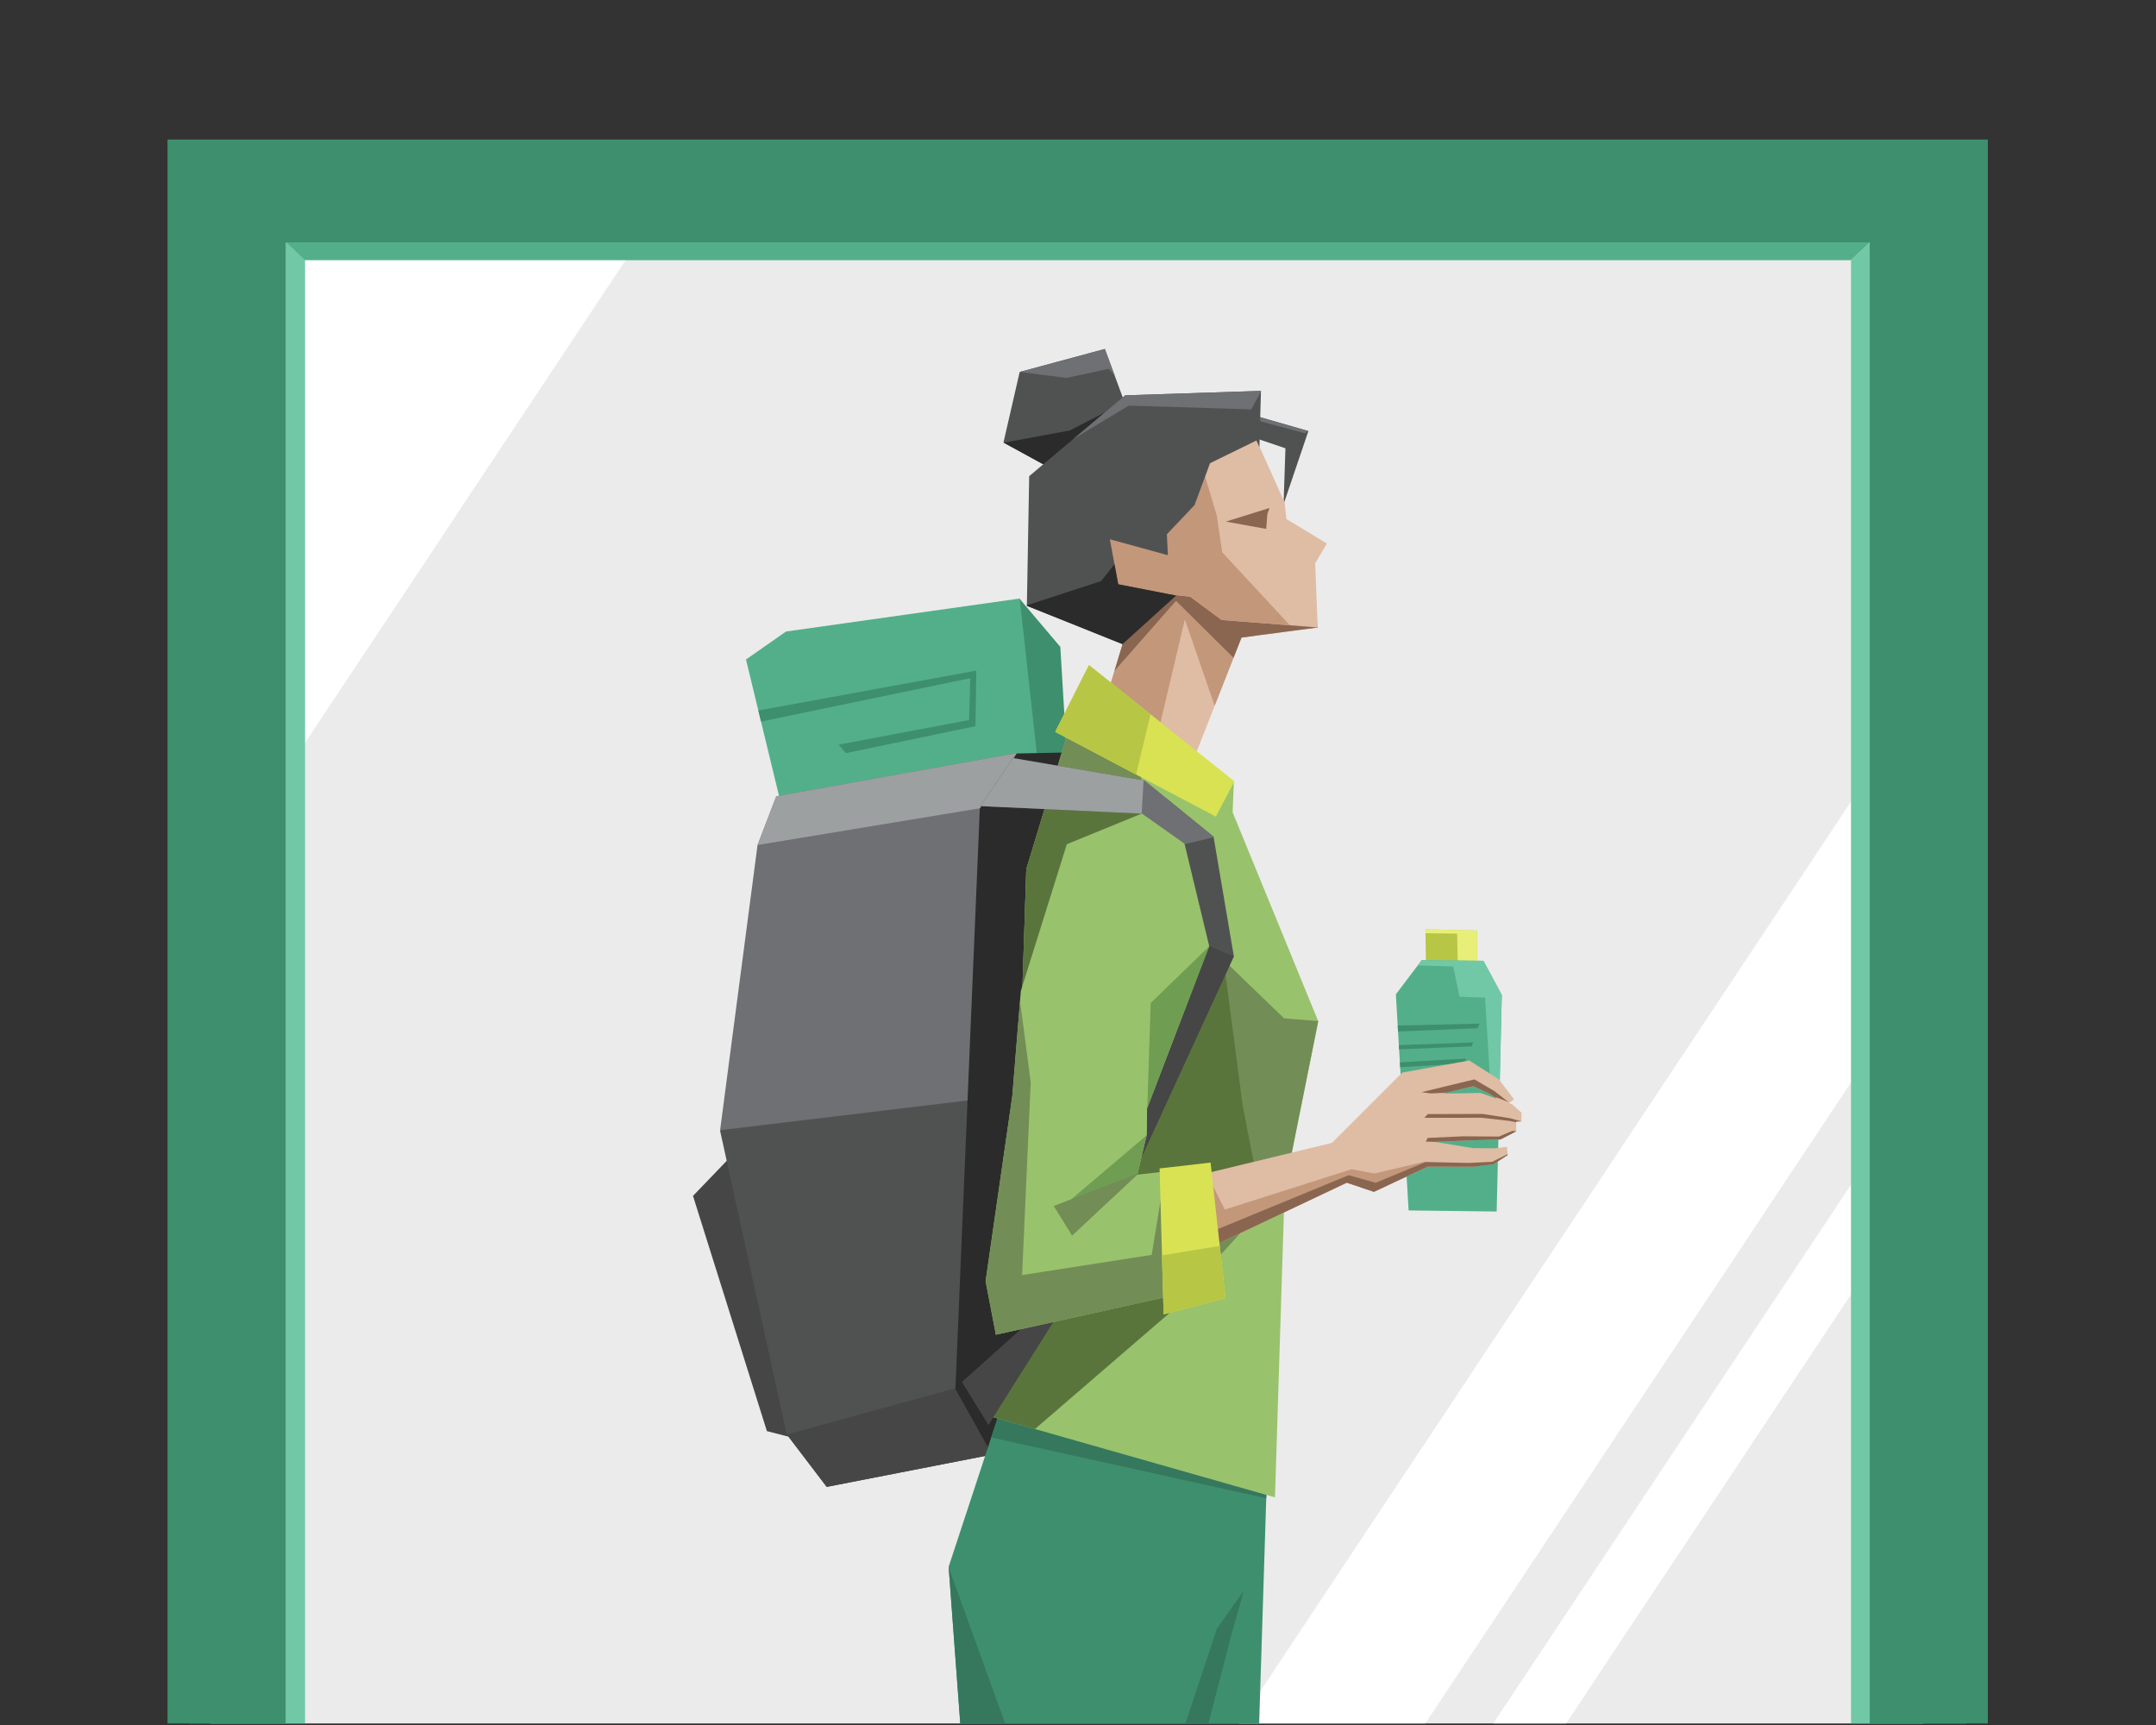 <?xml version="1.0" encoding="UTF-8"?>
<svg xmlns="http://www.w3.org/2000/svg" version="1.1" xmlns:xlink="http://www.w3.org/1999/xlink" viewBox="0 0 840 672">
  <rect x="0" y="0" width="840" height="672" fill="#333333" stroke="none"/>
  <!-- Generator: Adobe Illustrator 29.6.1, SVG Export Plug-In . SVG Version: 2.1.1 Build 9)  -->
  <defs>
    <style>
      .st0 {
        fill: #6e7073;
      }

      .st1 {
        clip-path: url(#clippath-6);
      }

      .st2 {
        clip-path: url(#clippath-7);
      }

      .st3 {
        clip-path: url(#clippath-4);
      }

      .st4 {
        clip-path: url(#clippath-9);
      }

      .st5 {
        clip-path: url(#clippath-10);
      }

      .st6 {
        fill: #e8ef78;
      }

      .st7 {
        fill: #fff;
      }

      .st8 {
        clip-path: url(#clippath-11);
      }

      .st9 {
        fill: none;
      }

      .st10 {
        clip-path: url(#clippath-1);
      }

      .st11 {
        fill: #53af8a;
      }

      .st12 {
        fill: #35785d;
      }

      .st13 {
        fill: #6f9d52;
      }

      .st14 {
        clip-path: url(#clippath-5);
      }

      .st15 {
        fill: #8a6651;
      }

      .st16 {
        clip-path: url(#clippath-8);
      }

      .st17 {
        fill: #b8c645;
      }

      .st18 {
        fill: #505252;
      }

      .st19 {
        clip-path: url(#clippath-3);
      }

      .st20 {
        fill: #c3977a;
      }

      .st21 {
        clip-path: url(#clippath-12);
      }

      .st22 {
        fill: #2b2b2b;
      }

      .st23 {
        fill: #dfbca4;
      }

      .st24 {
        fill: #71c8a6;
      }

      .st25 {
        fill: #ebebeb;
      }

      .st26 {
        fill: #464646;
      }

      .st27 {
        fill: #3e8f6e;
      }

      .st28 {
        fill: #d9e253;
      }

      .st29 {
        clip-path: url(#clippath-2);
      }

      .st30 {
        clip-path: url(#clippath-13);
      }

      .st31 {
        fill: #5a753c;
      }

      .st32 {
        clip-path: url(#clippath);
      }

      .st33 {
        fill: #738d56;
      }

      .st34 {
        fill: #99c26c;
      }

      .st35 {
        fill: #9da0a1;
      }
    </style>
    <clipPath id="clippath">
      <polygon class="st9" points="397.27 233.16 306.23 246.01 290.64 256.91 303.81 311.26 305.38 311.88 404.16 295.43 397.27 233.16"/>
    </clipPath>
    <clipPath id="clippath-1">
      <polygon class="st9" points="395.76 458.43 395.74 457.22 395.71 456.02 395.67 454.82 395.61 453.65 395.55 452.48 395.48 451.33 395.41 450.17 395.33 449 395.26 447.85 395.19 446.7 395.13 445.57 395.07 444.45 395.02 443.32 394.97 442.19 394.94 441.06 394.9 439.95 394.88 438.86 394.85 437.77 394.82 436.69 394.79 435.62 394.75 434.58 394.71 433.56 394.64 432.57 394.57 431.62 394.48 430.68 394.37 429.77 394.25 428.9 394.11 428.06 393.94 427.27 393.75 426.51 393.53 425.76 393.29 425.04 393.03 424.34 392.76 423.67 392.47 423.02 392.17 422.39 391.86 421.77 391.53 421.16 391.2 420.55 390.86 419.95 390.52 419.35 390.18 418.77 389.83 418.19 389.46 417.61 389.09 417.05 388.72 416.52 388.33 416.01 387.93 415.53 387.51 415.07 387.05 414.64 386.58 414.24 386.08 413.87 385.55 413.55 385 413.27 384.4 413.02 383.76 412.81 383.08 412.63 382.36 412.48 381.62 412.36 380.84 412.27 380.02 412.18 379.17 412.11 378.28 412.05 377.37 412 376.44 411.94 375.48 411.88 374.5 411.81 373.48 411.73 372.44 411.65 371.38 411.56 370.31 411.47 369.21 411.37 368.09 411.27 366.95 411.18 365.8 411.09 364.64 411 363.48 410.93 362.29 410.88 361.09 410.83 359.88 410.8 358.68 410.77 357.48 410.76 356.29 410.76 355.09 410.77 353.87 410.79 352.66 410.81 351.47 410.84 350.28 410.87 349.09 410.91 347.91 410.95 346.72 410.99 345.53 411.03 344.36 411.08 343.2 411.12 342.04 411.17 340.88 411.23 339.7 411.29 338.52 411.37 337.34 411.46 336.15 411.56 334.96 411.68 333.76 411.82 332.52 411.98 331.28 412.15 330.03 412.35 328.79 412.56 327.54 412.8 326.29 413.07 325.02 413.36 323.77 413.68 322.53 414.01 321.31 414.36 320.11 414.72 318.92 415.1 317.75 415.48 316.6 415.88 315.49 416.27 314.41 416.66 313.37 417.04 312.36 417.43 311.37 417.81 310.42 418.19 309.51 418.56 308.64 418.92 307.79 419.27 306.98 419.62 306.19 419.97 305.44 420.31 304.72 420.64 304.04 420.97 303.39 421.3 302.76 421.62 302.15 421.96 301.57 422.29 301.02 422.63 300.5 422.96 300.01 423.29 299.56 423.62 299.14 423.95 298.75 424.27 298.39 424.58 298.08 424.88 297.79 425.17 297.53 425.45 297.29 425.72 297.08 425.98 296.89 426.23 296.72 426.45 296.56 426.67 296.41 426.87 296.27 427.06 296.14 427.24 296.01 427.41 295.88 427.58 295.74 427.74 295.59 427.91 295.43 428.08 295.27 428.25 295.09 428.43 294.9 428.62 294.7 428.82 294.49 429.02 294.27 429.23 294.04 429.45 293.81 429.66 293.58 429.86 293.34 430.07 293.11 430.26 292.87 430.46 292.64 430.64 292.42 430.8 292.2 430.96 291.97 431.12 291.74 431.26 291.51 431.41 291.27 431.54 291.02 431.68 290.77 431.81 290.51 431.94 290.24 432.08 289.97 432.22 289.69 432.36 289.41 432.5 289.13 432.64 288.86 432.79 288.58 432.94 288.3 433.1 288.03 433.25 287.76 433.41 287.5 433.57 287.25 433.74 286.99 433.92 286.74 434.1 286.49 434.28 286.24 434.46 286 434.64 285.76 434.82 285.53 434.99 285.3 435.16 285.08 435.31 284.87 435.45 284.68 435.58 284.5 435.7 284.32 435.8 284.15 435.9 283.99 435.98 283.84 436.06 283.7 436.14 283.55 436.21 283.42 436.28 283.28 436.36 283.16 436.43 283.04 436.5 282.92 436.58 282.81 436.66 282.71 436.74 282.61 436.82 282.52 436.91 282.44 436.99 282.36 437.08 282.29 437.18 282.23 437.27 282.17 437.37 282.11 437.46 282.05 437.56 282 437.66 281.94 437.75 281.89 437.84 281.84 437.92 281.8 437.99 281.76 438.06 281.72 438.11 281.69 438.15 281.66 438.19 281.64 438.23 281.63 438.25 281.64 438.28 280.56 440.52 306.57 558.84 322.1 579.24 388.58 566.26 394.27 548.6 393.81 525.17 393.81 525.15 393.79 525.07 393.76 524.91 393.72 524.68 393.66 524.39 393.59 524.05 393.51 523.66 393.42 523.26 393.32 522.85 393.22 522.45 393.12 522.05 393.02 521.66 392.91 521.27 392.8 520.88 392.7 520.51 392.61 520.14 392.52 519.77 392.43 519.4 392.35 519.02 392.28 518.64 392.22 518.25 392.17 517.85 392.13 517.44 392.09 517.01 392.06 516.57 392.04 516.13 392.01 515.68 391.99 515.22 391.97 514.74 391.95 514.25 391.92 513.74 391.89 513.23 391.87 512.69 391.83 512.15 391.8 511.59 391.77 511 391.73 510.4 391.7 509.79 391.68 509.18 391.67 508.54 391.67 507.88 391.69 507.18 391.72 506.46 391.77 505.71 391.84 504.95 391.93 504.18 392.02 503.37 392.13 502.54 392.24 501.68 392.35 500.82 392.45 499.94 392.56 499.06 392.66 498.15 392.75 497.22 392.83 496.27 392.91 495.3 392.98 494.32 393.05 493.33 393.11 492.3 393.17 491.25 393.23 490.17 393.29 489.08 393.35 487.98 393.42 486.86 393.5 485.71 393.59 484.53 393.69 483.33 393.8 482.13 393.91 480.92 394.03 479.7 394.16 478.47 394.3 477.21 394.44 475.95 394.58 474.69 394.72 473.43 394.86 472.18 395 470.91 395.13 469.64 395.26 468.36 395.38 467.09 395.49 465.84 395.58 464.59 395.65 463.35 395.71 462.09 395.74 460.85 395.76 459.63 395.76 458.43"/>
    </clipPath>
    <clipPath id="clippath-2">
      <polygon class="st9" points="395.99 293.4 302.43 310.22 295.14 329.22 280.56 440.28 382.51 428.04 396.48 305.14 395.99 293.4"/>
    </clipPath>
    <clipPath id="clippath-3">
      <polygon class="st9" points="446.46 553.4 391.44 551.19 389.18 550.92 389.04 551.34 388.31 553.54 369.6 610.36 374.13 671.4 490.58 671.4 493.44 580.63 446.46 553.4"/>
    </clipPath>
    <clipPath id="clippath-4">
      <polygon class="st9" points="513.39 397.29 512.28 394.58 480.24 316.42 480.74 304.5 471.7 300.85 431.82 278.52 416.02 285.45 399.86 338.59 395.36 476.12 405.68 507.36 390.41 540.1 390.4 540.11 387.12 552.11 496.75 583.32 500.52 462.86 513.6 397.8 513.39 397.29"/>
    </clipPath>
    <clipPath id="clippath-5">
      <polygon class="st9" points="472.81 325.95 445.91 304.08 394.67 295.32 382 314.03 444.97 316.97 453 328.65 453.2 328.95 453.24 329.01 423.9 435.45 402.05 514.05 374.88 538.38 385.11 555 428.54 486.19 480.72 372.53 472.81 325.95"/>
    </clipPath>
    <clipPath id="clippath-6">
      <polygon class="st9" points="443.13 457.61 446.83 441.93 446.91 431.84 471.12 368.56 461.5 328.66 444.87 316.92 444.83 316.94 415.65 328.88 397.73 386.04 394.41 426.94 384 499.11 388 519.96 458.08 504.43 455.09 456.24 443.13 457.61"/>
    </clipPath>
    <clipPath id="clippath-7">
      <polygon class="st9" points="575.49 362.52 575.24 362.51 574.02 362.48 555.36 362.04 555.55 375.18 575.52 375.24 575.49 362.52"/>
    </clipPath>
    <clipPath id="clippath-8">
      <polygon class="st9" points="577.95 374.28 553.91 374.04 543.84 387.35 548.81 471.54 548.91 471.54 549.51 471.55 583.12 471.96 585.12 387.61 577.95 374.28"/>
    </clipPath>
    <clipPath id="clippath-9">
      <path class="st9" d="M513.48,244.44l-.58-1.97.02.05.02.05.03.04.03.04.03.04.03.03.02.03.02.02.02.02h.01s.01.01.01.01h0s0-.02,0-.02v-.02s0-.03,0-.03v-.04s-.02-.04-.02-.04v-.05s-.02-.06-.02-.06v-.06s-.03-.06-.03-.06v-.07s-.03-.07-.03-.07l-.02-.07-.02-.07-.02-.07-.02-.07v-.07s-.03-.07-.03-.07v-.07s-.02-.06-.02-.06v-.06s-.01-.06-.01-.06v-.06s0-.06,0-.06v-.06s0-.06,0-.06v-.06s.01-.06.01-.06v-.06s.01-.06.01-.06v-.06s0-.06,0-.06v-.13s0-.06,0-.06v-.06s-.02-.06-.02-.06l-.02-.06-.02-.06-.02-.06-.03-.06-.03-.06-.03-.07-.03-.07-.04-.07-.04-.07-.04-.08-.04-.08-.04-.08-.03-.09-.03-.09-.03-.09-.03-.09-.03-.09-.03-.09-.02-.09-.02-.09-.03-.09-.03-.09-.03-.09-.04-.09-.04-.09-.05-.09-.06-.09-.07-.1-.08-.1-.09-.1-.1-.1-.11-.11-.12-.11-.12-.12-.13-.12-.13-.12-.13-.12-.13-.12-.13-.13-.13-.13-.12-.13-.11-.13-.1-.13-.09-.13-.09-.12-.08-.12-.07-.11-.06-.11-.05-.1-.05-.09-.04-.09-.04-.08-.04-.08-.04-.08-.05-.07-.05-.07-.06-.08-.07-.08-.08-.08-.09-.09-.1-.1-.11-.1-.12-.11-.14-.12-.15-.13-.16-.13-.18-.14-.19-.14-.21-.14-.22-.15-.24-.15-.25-.15-.26-.14-.28-.14-.29-.14-.31-.14-.32-.13-.33-.13-.35-.14-.36-.14-.37-.15-.39-.16-.4-.16-.4-.17-.4-.17-.41-.18-.42-.19-.43-.2-.45-.21-.46-.21-.48-.22-.5-.23-.53-.23-.54-.23-.55-.23-.56-.22-.57-.22-.58-.23-.58-.23-.58-.23-.56-.23-.55-.22-.54-.23-.53-.23-.53-.23-.52-.24-.51-.25-.51-.26-.52-.27-.53-.28-.55-.29-.56-.3-.57-.31-.59-.31-.6-.31-.62-.32-.62-.31-.62-.31-.61-.29-.6-.28-.6-.26-.59-.24-.59-.23-.57-.21-.55-.19-.53-.18-.52-.17-.51-.16-.5-.15-.5-.14-.49-.13-.48-.12-.49-.12-.5-.12-.51-.11-.52-.11-.53-.1-.53-.1-.54-.09-.56-.09-.57-.08-.58-.08-.58-.06-.58-.05-.58-.04-.58-.03-.59-.02h-.58s-.57,0-.57,0l-.57.02-.57.03-.57.05-.57.06-.57.07-.56.08-.56.08-.57.09-.58.09-.6.1-.62.11-.63.12-.64.14-.66.15-.67.17-.67.18-.65.19-.62.19-.6.19-.57.19-.54.19-.51.18-.47.17-.44.16-.42.16-.4.16-.38.16-.36.16-.35.17-.33.18-.33.19-.32.2-.32.21-.31.22-.3.23-.3.23-.3.23-.31.24-.32.24-.33.24-.35.24-.36.23-.32.19-.09.05-8.61,19.69-7.13,23.49,33.85,24.92,18.14-46.15,29.74-3.92ZM589.05,430.12l-1.15-.4,2.02-1.46-5.93-7.78h0s-11.55-7.35-11.55-7.35l-26.08,4.7-26.28,26.26-.96.96-.18.18-48.36,11.71-3.2,9.29,4.71,19.41,52.63-24.91,10.57,3.57,20.93-9.82,18.02.05,7.58-.94,5.6-3.62-.28-3.21-4.74.59-8.53-.08-14.71-2.43,14.11-.6,11.35-.34,6.13-3.16v-3.81s.01,0,.01,0l2.06-.07v-3.4s0,0,0,0l-3.75-3.33ZM576.76,425.77l-14.5.25,11.45-2.82.23-.06h.04s6.21,2.86,6.21,2.86l3.15,2.1-6.59-2.33Z"/>
    </clipPath>
    <clipPath id="clippath-10">
      <path class="st9" d="M480.96,304.39l-56.7-45.31-13.14,26.03,62.57,33.01,7.27-13.73ZM471.69,453.19l-.03-.3-19.88,2.29,1.57,56.85,24.14-6.29-5.63-50.98-.17-1.58Z"/>
    </clipPath>
    <clipPath id="clippath-11">
      <path class="st9" d="M397.27,144.92l-6.31,27.47,17.31,9.47,1.85.82h.07s.07.01.07.01h.07s.08,0,.08,0h.08s.09.01.09.01h.1s.11,0,.11,0h.11s.12,0,.12,0h.13s.13,0,.13,0h.14s.14,0,.14,0h.14s.14,0,.14,0h.14s.14-.02.14-.02h.13s.13-.03.13-.03l.12-.02.12-.02.11-.02.11-.02.1-.02.1-.02h.09s.09-.03.09-.03h.09s.09-.02.09-.02h.09s.09-.02.09-.02h.09s.09-.02.09-.02h.1s.1-.02.1-.02h.1s.11-.03.11-.03l.11-.02.12-.02.12-.02.13-.03.13-.03.13-.04.13-.04.13-.05.13-.05.13-.06.13-.06.13-.07.13-.07.13-.08.13-.08.14-.08.15-.08.16-.09.17-.09.18-.09.18-.09.2-.09.21-.1.22-.1.23-.1.25-.11.26-.11.27-.12.29-.12.3-.13.31-.14.33-.15.33-.17.35-.18.36-.2.37-.21.38-.22.39-.23.39-.24.39-.24.39-.25.39-.25.4-.25.41-.25.41-.25.43-.25.44-.25.45-.25.45-.25.46-.25.46-.25.46-.25.46-.25.45-.24.43-.23.41-.22.39-.21.37-.2.36-.19.33-.17.31-.16.3-.14.28-.13.27-.12.26-.1.26-.1.26-.09.26-.08.24-.07.18-.05h.05s4.4-15.33,4.4-15.33l-7.83-21.19-33.19,8.96ZM509.76,167.92l-20.55-5.9-.07,8.66,11.68,3.96-.73,21.8,9.67-28.52Z"/>
    </clipPath>
    <clipPath id="clippath-12">
      <polygon class="st9" points="512.43 219.86 512.41 219.44 516.96 211.73 501.2 202.19 500.51 195.8 489.54 171.4 488.32 170.7 488.31 170.67 488.31 170.63 488.31 170.6 488.3 170.57 488.3 170.53 488.3 170.49 488.29 170.45 488.29 170.41 488.29 170.37 488.28 170.33 488.28 170.29 488.28 170.24 488.27 170.2 488.27 170.15 488.26 170.11 488.25 170.06 488.25 170.01 488.24 169.97 488.22 169.92 488.21 169.87 488.2 169.82 488.18 169.77 488.16 169.72 488.14 169.67 488.12 169.62 488.09 169.57 488.07 169.52 488.04 169.47 488.02 169.41 487.99 169.36 487.96 169.3 487.93 169.24 487.91 169.19 487.88 169.14 487.86 169.08 487.84 169.02 487.82 168.97 487.81 168.92 487.8 168.87 487.78 168.82 487.77 168.78 487.76 168.74 487.75 168.69 487.74 168.65 487.73 168.61 487.71 168.57 487.68 168.53 487.65 168.49 487.61 168.45 487.57 168.41 487.51 168.37 487.45 168.34 487.38 168.3 487.29 168.26 487.19 168.21 487.08 168.16 486.95 168.12 486.81 168.07 486.67 168.02 486.51 167.98 486.36 167.94 486.2 167.9 486.04 167.86 485.88 167.83 485.72 167.79 485.57 167.75 485.42 167.72 485.28 167.68 485.13 167.65 484.99 167.61 484.84 167.57 484.7 167.53 484.55 167.49 484.4 167.44 484.25 167.4 484.1 167.35 483.95 167.3 483.79 167.24 483.64 167.19 483.5 167.13 483.35 167.07 483.21 167 483.07 166.93 482.93 166.86 482.79 166.79 482.65 166.72 482.51 166.64 482.36 166.56 482.21 166.47 482.05 166.39 481.87 166.31 481.68 166.23 481.46 166.15 481.23 166.07 480.97 166 480.69 165.93 480.38 165.88 480.05 165.83 479.69 165.79 479.3 165.76 478.9 165.74 478.48 165.72 478.06 165.72 477.62 165.73 477.17 165.74 476.71 165.76 476.24 165.79 475.79 165.83 475.34 165.87 474.89 165.93 474.43 166 473.97 166.09 473.5 166.19 473.03 166.3 472.54 166.43 472.03 166.56 471.49 166.72 470.92 166.88 470.32 167.06 469.7 167.24 469.06 167.45 468.4 167.66 467.72 167.9 467.03 168.16 466.32 168.43 465.63 168.72 464.94 169.03 464.27 169.35 463.59 169.7 462.93 170.06 462.27 170.44 461.64 170.83 461.03 171.23 460.43 171.65 459.84 172.08 459.25 172.52 458.66 172.98 458.09 173.44 457.52 173.9 456.95 174.36 456.39 174.83 455.82 175.31 455.26 175.79 454.72 176.26 454.2 176.73 453.69 177.19 453.19 177.66 452.72 178.14 452.27 178.6 451.85 179.06 451.46 179.51 451.1 179.97 450.76 180.42 450.44 180.87 450.14 181.32 449.86 181.75 449.6 182.19 449.34 182.62 449.1 183.05 448.86 183.49 448.62 183.92 448.39 184.34 448.16 184.77 447.92 185.19 447.68 185.62 447.43 186.04 447.19 186.46 446.95 186.86 446.7 187.26 446.46 187.66 446.23 188.04 446.02 188.41 445.82 188.76 445.63 189.1 445.47 189.42 445.32 189.73 445.19 190.03 445.08 190.32 444.98 190.59 444.91 190.85 444.84 191.1 444.79 191.35 444.75 191.59 444.71 191.83 444.67 192.06 444.63 192.29 444.59 192.52 444.55 192.75 444.5 192.97 444.44 193.2 444.37 193.42 444.29 193.64 444.21 193.85 444.12 194.06 444.03 194.26 443.94 194.46 443.84 194.64 443.76 194.82 443.67 194.98 443.59 195.14 443.52 195.28 443.45 195.41 443.39 195.52 443.34 195.63 443.3 195.72 443.25 195.79 443.21 195.86 443.16 195.92 443.11 195.96 443.06 196 443 196.02 442.94 196.03 442.88 196.03 442.81 196.04 442.73 196.05 442.63 196.06 442.51 196.06 442.38 196.07 442.23 196.08 442.07 196.08 441.9 196.09 441.72 196.1 441.53 196.1 441.33 196.11 441.11 196.12 440.89 196.13 440.65 196.14 440.41 196.16 440.16 196.17 439.89 196.18 439.62 196.2 439.33 196.22 439.04 196.24 438.74 196.26 438.43 196.29 438.11 196.32 437.78 196.34 437.44 196.37 437.09 196.41 436.74 196.44 436.4 196.48 436.04 196.53 435.69 196.59 435.34 196.65 434.99 196.72 434.65 196.8 434.32 196.89 433.99 196.99 433.66 197.1 433.34 197.22 433.02 197.35 432.72 197.49 432.41 197.63 432.12 197.78 431.82 197.95 431.53 198.12 431.24 198.3 430.97 198.48 430.7 198.68 430.43 198.88 430.17 199.09 429.92 199.32 429.67 199.55 429.43 199.79 429.2 200.04 428.98 200.3 428.76 200.57 428.55 200.85 428.34 201.14 428.14 201.43 427.94 201.73 427.75 202.02 427.57 202.32 427.39 202.62 427.22 202.92 427.07 203.21 426.92 203.49 426.78 203.78 426.65 204.06 426.53 204.36 426.41 204.65 426.29 204.95 426.18 205.25 426.07 205.56 425.97 205.87 425.86 206.18 425.74 206.5 425.62 206.82 425.5 207.16 425.36 207.5 425.21 207.85 425.05 208.21 424.89 208.57 424.72 208.94 424.55 209.31 424.39 209.68 424.22 210.06 424.07 210.42 423.92 210.78 423.79 211.13 423.67 211.48 423.57 211.81 423.47 212.15 423.39 212.48 423.33 212.8 423.27 213.12 423.23 213.43 423.19 213.75 423.16 214.07 423.13 214.4 423.11 214.73 423.09 215.06 423.06 215.4 423.04 215.75 423.02 216.11 422.99 216.48 422.96 216.85 422.92 217.23 422.88 217.61 422.84 218 422.79 218.4 422.75 218.79 422.71 219.18 422.67 219.56 422.65 219.93 422.64 220.3 422.64 220.66 422.66 221.01 422.69 221.35 422.74 221.68 422.8 222 422.88 222.32 422.97 222.64 423.08 222.95 423.19 223.26 423.31 223.57 423.44 223.89 423.57 224.22 423.71 224.55 423.86 224.89 424 225.23 424.14 225.58 424.29 225.93 424.44 226.3 424.6 226.67 424.76 227.04 424.93 227.41 425.1 227.77 425.29 228.13 425.48 228.49 425.68 228.84 425.89 229.18 426.1 229.5 426.32 229.81 426.55 230.11 426.79 230.4 427.04 230.68 427.28 230.95 427.52 231.21 427.76 231.47 427.99 231.72 428.23 231.97 428.45 232.21 428.65 232.45 428.85 232.68 429.03 232.9 429.2 233.12 429.35 233.34 429.5 233.54 429.63 233.72 429.75 233.9 429.87 234.05 429.99 234.19 430.1 234.32 430.22 234.43 430.33 234.53 430.43 234.61 430.55 234.69 430.66 234.77 430.78 234.85 430.91 234.94 431.06 235.04 431.23 235.17 431.44 235.34 431.68 235.55 431.96 235.81 432.22 236.07 432.3 236.14 456.54 231.66 463.73 232.45 475.96 241.53 513.4 244.44 512.5 221.84 512.43 219.86"/>
    </clipPath>
    <clipPath id="clippath-13">
      <polygon class="st9" points="438.41 154 400.98 185.5 400.08 236 437.33 250.92 458.19 232.01 435.67 227.62 432.42 210.08 455.03 216.29 454.63 208.13 454.63 208.12 465.4 196.77 471.45 180.44 489.49 171.62 489.52 171.61 490.68 174.25 490.68 174.25 491.28 152.28 438.41 154"/>
    </clipPath>
  </defs>
  <g id="_반전미" data-name="반전미">
    <g id="_벡터_레이어" data-name="벡터_레이어">
      <path class="st25" d="M749.28,81v590.4H81.84V81h667.44Z"/>
    </g>
    <g id="_레이어_그룹1" data-name="레이어_그룹">
      <g id="_벡터_레이어1" data-name="벡터_레이어">
        <path class="st7" d="M482.68,671.4l251.96-379.38v109.38l-179.32,270h-72.64Z"/>
        <path class="st7" d="M92.16,433.92h2.65l-2.65,4v-4Z"/>
        <path class="st7" d="M581.79,671.4l152.85-230.15v42.73l-124.47,187.42h-28.38Z"/>
        <path class="st7" d="M92.16,63.96h176.4L92.16,329.58V63.96Z"/>
      </g>
      <g id="_벡터_레이어2" data-name="벡터_레이어">
        <path class="st24" d="M73.92,671.4V61.32h30.75l-.02.04-.16.29-.14.28-.13.28-.11.29-.11.3-.1.32-.09.35-.09.36-.08.38-.08.39-.07.4-.07.4-.07.4-.06.39-.06.38-.05.36-.05.35-.05.34-.04.32-.04.31-.03.3-.03.29-.03.28-.02.28-.02.27-.02.27v.29s-.01.3-.01.3v.32s.02.33.02.33l.03.35.04.37.05.39.06.41.07.41.08.41.08.41.08.39.08.38.09.37.08.35.08.33.08.31.08.29.07.27.07.26.07.24.07.23.06.22.06.21.06.2.06.18.05.18.05.17.05.16.05.15.05.14.06.14.06.13.06.13.07.13.07.13.08.14.09.15.11.17.12.18.14.21.17.27.21.42,5.42,13.08,7.58,7.11v570.03h-44.91Z"/>
        <path class="st24" d="M721.17,671.4V101.36l8.12-7.6-60.34-32.44h97.13v610.08h-44.91Z"/>
        <path class="st11" d="M111.25,94.25l-5.42-13.08-.21-.42-.17-.27-.14-.21-.12-.18-.11-.17-.09-.15-.08-.14-.07-.13-.07-.13-.06-.13-.06-.13-.06-.14-.05-.14-.05-.15-.05-.16-.05-.17-.05-.18-.06-.18-.06-.2-.06-.21-.06-.22-.07-.23-.07-.24-.07-.26-.07-.27-.08-.29-.08-.31-.08-.33-.08-.35-.09-.37-.08-.38-.08-.39-.08-.41-.08-.41-.07-.41-.06-.41-.05-.39-.04-.37-.03-.35-.02-.33v-.32s0-.3,0-.3v-.29s.02-.27.02-.27l.02-.27.02-.28.03-.28.03-.29.03-.3.04-.31.04-.32.05-.34.05-.35.05-.36.06-.38.06-.39.07-.4.07-.4.07-.4.08-.39.08-.38.09-.36.09-.35.1-.32.11-.3.11-.29.13-.28.14-.28.16-.29.02-.04h564.28l60.34,32.44-8.12,7.6h0s-602.35,0-602.35,0h0s-7.58-7.11-7.58-7.11Z"/>
      </g>
      <g id="_벡터_레이어3" data-name="벡터_레이어">
        <path class="st27" d="M774.48,54.36v617.04h-46.01V94.39H111.29v577.01h-46.01V54.36h709.2Z"/>
      </g>
    </g>
  </g>
  <g id="_벡터_레이어4" data-name="벡터_레이어">
    <path class="st27" d="M413.11,251.95l2.57,43.04-7.43,3.46h-.04s-.13-.01-.13-.01h-.15s-.15-.02-.15-.02h-.15s-.16-.03-.16-.03l-.17-.02-.18-.02-.19-.03-.2-.04-.2-.05-.2-.06-.2-.06-.2-.07-.2-.07-.18-.07-.17-.07-.16-.06-.15-.06-.14-.06-.13-.05-.12-.05-.12-.05-.11-.05-.11-.05-.12-.06-.12-.07-.12-.07-.12-.08-.12-.09-.13-.09-.13-.1-.13-.1-.12-.1-.12-.1-.12-.1-.11-.1-.1-.1-.1-.09-.08-.09-.08-.08-.07-.08-.06-.07-.05-.07-.05-.07-.04-.07-.04-.07-.03-.07-.03-.07-.03-.07-.03-.08-.03-.08-.03-.08-.03-.09-.04-.09-.04-.1-.04-.11-.04-.11-.04-.12-.04-.12-.04-.13-.04-.13-.04-.14-.04-.13-.04-.13-.04-.13-.04-.13-.04-.13-.04-.13-.04-.13-.04-.13-.05-.13-.05-.13-.06-.13-.06-.13-.07-.13-.07-.14-.08-.14-.09-.15-.09-.15-.09-.16-.1-.16-.1-.17-.1-.18-.1-.19-.1-.19-.09-.2-.09-.21-.09-.22-.08-.23-.08-.24-.07-.25-.07-.26-.07-.27-.06-.29-.06-.31-.06-.32-.06-.33-.07-.34-.07-.36-.08-.38-.08-.4-.09-.41-.09-.43-.09-.44-.1-.46-.1-.48-.11-.5-.11-.52-.11-.54-.12-.55-.12-.57-.12-.59-.12-.61-.12-.62-.12-.62-.12-.63-.11-.64-.11-.65-.11-.66-.11-.66-.11-.66-.11-.67-.12-.67-.12-.68-.12-.69-.12-.7-.12-.7-.11-.7-.11-.7-.11-.71-.11-.72-.11-.73-.11-.73-.1-.72-.1-.72-.1-.73-.1-.73-.09-.73-.09-.72-.09-.71-.08-.7-.08-.7-.07-.7-.07-.69-.07-.67-.07-.66-.07-.65-.07-.65-.07-.65-.07-.64-.07-.62-.07-.61-.07-.6-.07-.59-.06-.58-.06-.56-.06-.55-.05-.53-.05-.51-.04-.5-.04-.49-.03-.47-.03-.45-.02-.43-.02-.42v-.41s-.03-.39-.03-.39v-.38s-.02-.37-.02-.37v-.35s-.02-.34-.02-.34v-.33s-.02-.32-.02-.32v-.31s-.01-.29-.01-.29v-.28s0-.27,0-.27v-.26s0-.25,0-.25v-.24s0-.23,0-.23v-.21s.02-.21.02-.21v-.2s.03-.19.03-.19l.02-.18.02-.17.03-.17.03-.16.03-.15.04-.15.04-.14.04-.13.04-.13.04-.12.04-.12.04-.11.04-.11.04-.1.04-.1.04-.09.04-.09.04-.08.04-.08.04-.07.04-.07.04-.07.04-.07.05-.07.05-.07.05-.07.05-.07.05-.07.06-.07.06-.08.06-.08.06-.08.06-.08.06-.09.07-.09.07-.09.07-.09.06-.09.06-.09.06-.09.06-.09.06-.09.06-.09.05-.09.05-.09.05-.09.05-.08.05-.08.05-.08.04-.07.04-.07.04-.07.04-.06.04-.06.04-.06.04-.05.04-.05.04-.05.04-.04.04-.04.03-.04.03-.03.03-.03.03-.03.03-.03.03-.03.03-.03.03-.03.03-.03.04-.03.03-.03.03-.03.03-.03.03-.03.03-.03.03-.03.03-.03.03-.03.02-.03.02-.03.02-.03.02-.04.02-.04.02-.04.02-.04v-.04s.03-.04.03-.04v-.04s.02-.04.02-.04v-.04s.02-.04.02-.04v-.04s.02-.04.02-.04v-.04s.03-.04.03-.04v-.04s.03-.04.03-.04v-.04s.03-.03.03-.03v-.03s.03-.03.03-.03v-.02s.02-.02.02-.02v-.02s.02-.02.02-.02h0s0-.03,0-.03h0s0-.02,0-.02h0s0-.02,0-.02h0s.24-.76.24-.76l15.9,18.79Z"/>
  </g>
  <g id="_벡터_레이어__x2B__벡터_레이어" data-name="벡터_레이어__x2B__벡터_레이어">
    <g class="st32">
      <path class="st11" d="M397.27,233.16l6.89,62.27-98.78,16.45-1.57-.62-13.17-54.34,15.59-10.9,91.04-12.85Z"/>
      <g id="_벡터_레이어5" data-name="벡터_레이어">
        <path class="st27" d="M380.4,261.24l-.35,21.65-50.49,10.51-2.8-3.32,50.81-9.58.44-16.3-84.14,17.46-1.3-4.35,87.84-16.07Z"/>
      </g>
    </g>
  </g>
  <g id="_벡터_레이어6" data-name="벡터_레이어">
    <path class="st26" d="M309.27,472.23l5.85,89.49-16.33-4.21-28.79-91.63,15.88-16.51,3.61-.95h.06s.06,0,.06,0h.07s.07,0,.07,0h.08s.08,0,.08,0h.09s.09,0,.09,0h.1s.11,0,.11,0h.36s.14,0,.14,0h.15s.15.01.15.01h.16s.17.02.17.02h.18s.19.02.19.02h.19s.2.02.2.02h.21s.22,0,.22,0h.24s.25-.01.25-.01l.27-.02.28-.02.3-.03.31-.04.33-.05.34-.05.34-.05.35-.05.35-.05.35-.05.35-.04.34-.03.33-.02h.32l.3.02.28.03.26.05.24.06.22.07.21.08.2.1.19.11.19.12.19.13.19.15.2.17.21.18.22.21.22.23.23.26.23.29.24.32.24.35.24.39.23.42.23.45.23.49.23.54.23.57.24.62.25.66.26.71.27.75.29.78.29.8.3.79.3.79.3.79.3.79.29.79.28.78.27.75.26.72.25.7.24.68.23.66.21.63.19.6.18.58.15.56.13.54.11.53.09.51.07.48.07.44.06.38.04.31.03.22.02.11v.02Z"/>
  </g>
  <g id="_벡터_레이어__x2B__벡터_레이어1" data-name="벡터_레이어__x2B__벡터_레이어">
    <g class="st10">
      <path class="st18" d="M395.76,458.43v1.2s-.02,1.22-.02,1.22l-.03,1.24-.05,1.25-.07,1.25-.09,1.24-.11,1.26-.12,1.27-.13,1.28-.14,1.28-.14,1.26-.14,1.26-.14,1.26-.14,1.26-.14,1.26-.13,1.26-.13,1.24-.12,1.22-.11,1.21-.11,1.2-.1,1.19-.09,1.18-.08,1.15-.07,1.12-.06,1.11-.06,1.09-.06,1.08-.06,1.06-.06,1.02-.07.99-.07.98-.08.97-.09.95-.09.93-.1.91-.1.89-.11.87-.11.87-.11.85-.11.84-.1.8-.08.78-.07.76-.05.74-.03.72-.02.7v.66s.01.64.01.64l.02.62.03.61.03.6.03.59.03.56.03.54.03.53.03.52.03.51.02.49.02.47.02.46.02.45.03.44.03.44.04.43.04.41.05.4.06.39.07.39.08.38.09.37.09.37.1.37.1.38.1.38.11.39.1.39.1.4.1.41.1.41.09.4.08.38.07.34.06.29.04.23.03.16.02.08v.02s.47,23.43.47,23.43l-5.69,17.66-66.48,12.98-15.53-20.4-26.01-118.33,1.08-2.24v-.03s0-.03,0-.03l.02-.03.03-.04.03-.04.03-.05.04-.06.04-.07.05-.08.05-.09.05-.09.06-.09.06-.1.06-.1.06-.1.07-.1.07-.09.07-.09.08-.09.09-.08.1-.08.1-.08.11-.08.12-.08.12-.07.13-.07.13-.07.14-.07.14-.07.15-.07.15-.08.16-.09.17-.1.18-.11.18-.12.19-.13.21-.14.22-.15.23-.16.24-.17.24-.18.24-.18.25-.18.25-.18.25-.18.26-.18.26-.17.26-.16.27-.16.27-.16.28-.15.28-.15.28-.15.28-.14.28-.14.28-.14.27-.14.27-.14.26-.13.25-.13.25-.13.24-.14.24-.14.23-.15.22-.15.22-.16.23-.17.23-.18.23-.19.24-.2.23-.2.23-.21.23-.21.23-.21.22-.21.21-.21.2-.2.19-.19.18-.18.17-.18.16-.17.15-.17.14-.16.13-.16.13-.17.13-.18.14-.19.15-.2.16-.22.17-.23.19-.24.21-.26.23-.27.26-.28.29-.29.32-.3.35-.31.39-.32.42-.33.45-.33.49-.33.52-.33.55-.33.58-.34.61-.33.63-.33.65-.32.68-.33.72-.33.75-.34.79-.35.81-.35.84-.36.87-.36.91-.37.95-.38.99-.38,1.01-.38,1.04-.38,1.08-.39,1.11-.39,1.15-.39,1.17-.39,1.19-.38,1.2-.36,1.22-.35,1.24-.33,1.25-.31,1.27-.29,1.25-.27,1.24-.24,1.25-.22,1.25-.19,1.24-.18,1.23-.16,1.21-.14,1.19-.12,1.18-.1,1.18-.09,1.18-.07,1.18-.06,1.16-.06,1.16-.05,1.16-.05,1.17-.04,1.18-.04,1.19-.04,1.19-.04,1.18-.04,1.19-.03,1.2-.03,1.21-.02,1.21-.02h1.2s1.19,0,1.19,0h1.2s1.2.03,1.2.03l1.21.03,1.21.05,1.18.06,1.16.07,1.16.08,1.15.09,1.14.1,1.12.1,1.09.1,1.07.09,1.06.09,1.04.08,1.02.07.98.07.95.06.93.06.91.06.89.06.86.07.82.08.78.1.75.12.71.15.68.18.64.21.6.25.56.28.53.32.5.36.48.4.45.43.42.46.4.48.39.51.38.54.37.56.36.57.35.58.34.58.34.59.34.6.33.61.32.62.31.62.3.63.29.65.28.67.26.7.24.72.22.74.19.76.17.8.14.83.12.87.11.91.09.93.07.96.06.99.05,1.02.04,1.05.03,1.07.03,1.08.03,1.09.03,1.1.03,1.11.04,1.12.04,1.13.05,1.13.06,1.12.06,1.13.07,1.14.07,1.16.07,1.17.07,1.16.07,1.15.06,1.16.06,1.18.04,1.19.03,1.21.02,1.2Z"/>
      <g id="_벡터_레이어7" data-name="벡터_레이어">
        <path class="st26" d="M395.28,561.67v.64s-.02.65-.02.65l-.04.65-.06.65-.08.64-.1.63-.12.63-.14.63-.16.61-.17.59-.19.57-.2.55-.22.53-.24.52-.26.49-.27.46-.29.44-.31.41-.33.39-.36.38-.38.36-.4.35-.43.34-.46.33-.5.32-.54.32-.57.31-.59.31-.62.3-.64.29-.67.29-.7.29-.72.28-.74.27-.76.27-.78.26-.81.25-.84.25-.86.23-.88.22-.89.21-.9.19-.93.18-.95.17-.96.16-.97.15-.98.15-.98.15-1,.15-1.01.16-1.01.16-1,.17-1,.18-.99.18-.99.2-1,.21-.99.22-.99.22-.99.23-.99.23-1,.23-1,.22-1,.21-1,.19-1.01.17-1.02.15-1.04.12-1.04.1-1.04.07-1.04.05-1.04.03h-1.06s-1.07.01-1.07.01h-1.08s-1.07,0-1.07,0h-1.07s-1.07.01-1.07.01l-1.07.03-1.08.05-1.07.07-1.06.09-1.05.11-1.03.13-1.02.14-1.01.15-.99.15-.96.14-.93.14-.91.12-.89.11-.87.09-.84.07-.81.05-.79.03h-.77s-.77-.01-.77-.01l-.76-.03-.75-.05-.74-.07-.72-.08-.71-.09-.7-.09-.7-.1-.69-.1-.67-.11-.64-.11-.62-.11-.61-.12-.59-.13-.57-.14-.54-.14-.52-.15-.49-.16-.46-.17-.44-.18-.42-.2-.4-.21-.38-.22-.37-.24-.36-.26-.36-.28-.35-.29-.34-.29-.33-.3-.33-.3-.33-.31-.32-.3-.32-.3-.31-.29-.3-.28-.29-.28-.28-.27-.26-.26-.25-.26-.23-.26-.22-.26-.21-.26-.2-.26-.19-.27-.18-.29-.17-.3-.16-.31-.15-.33-.13-.35-.12-.36-.11-.37-.1-.37-.1-.37-.1-.37-.09-.37-.09-.36-.09-.35-.09-.34-.09-.33-.09-.31-.09-.3-.08-.29-.08-.29-.08-.28-.07-.28-.06-.28-.05-.28-.05-.28-.04-.29-.03-.29-.02-.29v-.29s0-.29,0-.29l.03-.3.05-.31.07-.32.09-.32.1-.32.11-.32.11-.31.11-.3.11-.28.1-.25.09-.23.08-.2.07-.18.06-.16.06-.14.05-.13.04-.11.04-.11.03-.1.03-.09.03-.09.03-.09.03-.09.03-.09.02-.09.02-.09.02-.09.02-.09.02-.09.03-.1.03-.1.03-.1.03-.1.03-.1.03-.1.03-.09.03-.09.03-.09.03-.08.03-.08.03-.07.03-.07.03-.06.02-.06.02-.06.02-.05.02-.05.02-.05.02-.05.02-.04.02-.04.02-.04.02-.04.02-.04.02-.04.02-.04.02-.04.02-.04.02-.04.02-.04.02-.04.03-.05.03-.05.04-.05.04-.05.05-.05.05-.05.73-.92,72.98-20.02,8.99,7.41.03.03.18.14.26.22.26.23.24.23.22.23.21.23.2.23.19.23.19.24.19.24.19.26.2.26.2.27.21.28.22.3.23.32.25.34.26.36.27.38.27.4.27.42.28.44.28.46.28.48.27.49.26.5.25.51.25.53.23.54.22.55.2.55.18.56.15.58.13.6.1.61.08.62.06.62.03.63Z"/>
      </g>
    </g>
  </g>
  <g id="_벡터_레이어__x2B__벡터_레이어2" data-name="벡터_레이어__x2B__벡터_레이어">
    <g class="st29">
      <path class="st0" d="M395.99,293.4l.49,11.74-13.97,122.9-101.95,12.24,14.58-111.06,7.29-19.01,93.57-16.82Z"/>
      <g id="_벡터_레이어8" data-name="벡터_레이어">
        <path class="st35" d="M403.91,291.23v.09s0,.08,0,.08v.07s-.03.06-.03.06l-.02.06-.02.06-.02.06-.02.07-.02.08-.02.09-.02.1-.02.11-.02.13-.02.14v.15s-.02.14-.02.14v.13s0,.09,0,.09v.05h0s-20.62,21.68-20.62,21.68l-87.96,14.52-1.64.71h-.05s-.06,0-.06,0h-.06s-.06,0-.06,0h-.07s-.07,0-.07,0h-.08s-.08,0-.08,0h-.08s-.09,0-.09,0h-.1s-.1,0-.1,0h-.11s-.11-.01-.11-.01h-.12s-.13-.01-.13-.01h-.14s-.14-.02-.14-.02h-.15s-.15-.02-.15-.02h-.16s-.16-.03-.16-.03h-.16s-.17-.03-.17-.03l-.17-.02-.17-.02-.17-.02-.17-.02-.17-.03-.17-.03-.16-.03-.16-.04-.15-.04-.15-.04-.14-.05-.13-.05-.12-.05-.12-.05-.11-.06-.1-.06-.1-.06-.1-.06-.1-.07-.1-.07-.1-.07-.11-.08-.11-.09-.12-.1-.12-.1-.13-.12-.14-.13-.14-.14-.15-.15-.15-.16-.15-.17-.15-.18-.15-.19-.14-.19-.14-.2-.13-.2-.12-.2-.12-.2-.11-.2-.1-.21-.09-.21-.09-.21-.08-.22-.08-.22-.07-.23-.07-.23-.06-.24-.06-.25-.06-.27-.05-.28-.05-.3-.04-.33-.03-.35-.03-.38-.02-.42v-.45s0-.49,0-.49l.02-.52.03-.56.05-.59.06-.6.08-.6.1-.6.11-.59.13-.58.15-.56.17-.54.19-.52.21-.51.23-.49.24-.47.26-.46.27-.46.29-.47.3-.48.32-.51.35-.56.38-.6.4-.65.43-.7.45-.73.47-.75.48-.76.5-.76.52-.76.54-.77.57-.76.59-.75.6-.72.62-.69.63-.66.65-.62.67-.58.68-.54.69-.49.71-.44.72-.4.75-.37.78-.35.82-.34.85-.33.89-.33.93-.33.96-.34.98-.34.99-.34.98-.34.96-.33.95-.33.92-.32.89-.31.86-.29.8-.25.75-.22.7-.18.66-.14.62-.1.58-.05h.53s.49.04.49.04l.46.08.42.11.39.13.35.14.31.14.29.13.27.11.24.09.19.06.12.03h.03s76.15-4.39,76.15-4.39h.14s.16.03.16.03l.17.02.18.02.19.03.19.03.19.04.19.04.18.04.18.05.18.05.18.05.18.05.18.05.19.06.19.06.2.06.21.07.22.07.22.07.22.07.21.08.19.08.18.09.17.1.15.1.13.11.11.11.1.1.09.1.08.1.08.1.08.1.09.1.09.1.09.11.1.11.1.11.1.12.1.12.09.12.08.12.07.12.06.11.04.1.02.1Z"/>
      </g>
    </g>
  </g>
  <g id="_벡터_레이어9" data-name="벡터_레이어">
    <path class="st22" d="M436.74,350.26l21.42,63.48-.33,1.01-.32.99-.3.97-.27.97-.25.99-.22,1.03-.17,1.08-.12,1.17-.05,1.33.02,1.55.1,1.83.19,2.07.21,1.87.06.53-15.45,127.43-54.68,8.2-14.06-25.17-.24-.44-.05-.08,9.52-226.12,14.37-21.42,19.38-.38,7.9,4.21.22.27.23.28.23.29.23.29.23.29.23.29.22.29.22.28.21.28.2.28.2.27.19.27.18.27.18.27.17.26.16.26.16.26.15.26.15.26.14.26.13.26.13.25.12.25.11.24.11.24.1.23.09.23.08.22.08.22.07.21.06.21.06.21.05.21.05.21.05.22.04.22.04.23.05.24.05.25.05.27.05.28.05.29.06.31.06.32.06.33.07.34.07.35.07.35.08.35.08.35.08.35.08.34.08.33.08.32.08.32.08.31.08.3.08.29.07.29.07.28.07.28.06.29.06.29.05.3.05.3.05.32.05.33.05.35.05.36.05.39.06.41.06.43.07.46.08.48.08.51.09.54.1.56.11.59.12.62.13.64.14.67.14.7.15.73.16.76.17.79.17.83.18.87.18.91.18.95.19.99.19,1.03.19,1.07.2,1.11.21,1.14.21,1.16.22,1.16.23,1.16.23,1.13.23,1.08.22,1.01.2.9.18.75.14.58.78,6.45Z"/>
  </g>
  <g id="_벡터_레이어__x2B__벡터_레이어3" data-name="벡터_레이어__x2B__벡터_레이어">
    <g class="st19">
      <path class="st27" d="M493.44,580.63l-2.86,90.77h-116.45l-4.53-61.04,18.71-56.82.72-2.2.14-.42,2.27.27,55.01,2.22,46.98,27.23Z"/>
      <g id="_벡터_레이어10" data-name="벡터_레이어">
        <path class="st12" d="M494.4,579.71v.1s0,.05,0,.05v.05s0,.05,0,.05v.05s0,.05,0,.05v.05s0,.05,0,.05v.11s0,.06,0,.06v.06s-.22,3.47-.22,3.47l-2.48-.55-11.45-2.53-98.34-21.76-6.51-5.37v-.09s-.02-.35-.02-.35v-.46s-.01-.49-.01-.49v-.48s.05-.48.05-.48l.06-.47.09-.48.12-.48.16-.48.19-.5.23-.52.27-.53.3-.54.33-.54.37-.56.42-.57.46-.57.5-.56.54-.54.57-.52.61-.49.67-.47.71-.45.74-.42.78-.4.81-.37.85-.35.89-.33.93-.31.96-.28,1-.25,1.03-.23,1.08-.21,1.12-.19,1.14-.16,1.16-.14,1.17-.1,1.19-.07,1.21-.04h1.24s1.25.02,1.25.02l1.26.05,1.27.08,1.28.11,1.31.14,1.33.17,1.35.2,1.36.22,1.38.23,1.39.24,1.42.25,1.46.26,1.47.27,1.48.28,1.49.28,1.51.3,1.53.32,1.54.33,1.53.33,1.52.34,1.51.35,1.51.36,1.5.38,1.48.39,1.44.4,1.41.41,1.39.43,1.37.45,1.36.47,1.34.48,1.31.5,1.29.51,1.27.52,1.26.54,1.25.55,1.23.56,1.21.56,1.18.56,1.16.55,1.14.55,1.12.55,1.1.54,1.06.52,1.02.51.98.49.94.48.92.48.89.47.86.47.83.46.81.46.79.46.78.47.77.47.75.47.75.48.74.48.74.49.75.5.74.5.73.5.72.49.72.49.72.48.71.47.68.45.64.42.61.39.57.36.54.34.51.32.49.3.48.29.47.28.47.28.46.27.45.27.44.26.43.26.43.26.43.27.42.27.42.27.42.28.42.28.41.29.4.29.39.29.38.29.36.29.34.28.33.27.31.26.3.25.29.25.28.24.28.23.27.22.26.21.26.2.25.2.24.19.23.18.22.17.21.16.21.15.19.15.19.14.18.14.17.14.16.14.15.13.15.13.14.13.13.13.12.13.11.13.11.12.1.12.09.12.09.12.08.11.08.11.08.11.07.1.07.1.06.09.06.09.06.08.05.08.05.07.05.07.04.07.04.06.04.06.04.06.04.05.03.05.03.05.03.05.03.05.03.04.03.04.02.04.02.04.02.04.02.05.02.04v.05s.03.05.03.05v.05s.02.05.02.05v.05s.01.05.01.05v.05s.01.05.01.05v.05s0,.05,0,.05v.05s0,.05,0,.05Z"/>
        <path class="st12" d="M484.63,619.63l-5.22,18.53-8.6,33.24h-8.94l12.26-36.94,10.49-14.83Z"/>
        <path class="st12" d="M368.48,607.47l23.13,63.93h-22.84l-.07-.12-.24-.42-.24-.44-.23-.45-.23-.46-.23-.47-.22-.48-.22-.5-.21-.51-.21-.52-.2-.53-.2-.54-.19-.55-.18-.56-.18-.57-.17-.58-.17-.59-.16-.59-.16-.6-.15-.61-.15-.62-.14-.63-.14-.64-.13-.64-.13-.65-.13-.66-.12-.67-.12-.67-.12-.68-.11-.68-.11-.69-.1-.69-.1-.7-.1-.7-.09-.7-.09-.7-.08-.71-.08-.71-.08-.71-.07-.71-.07-.71-.07-.71-.06-.71-.06-.71-.06-.71-.05-.7-.05-.7-.04-.7-.04-.7-.04-.69-.04-.69-.03-.69-.03-.68-.03-.68-.02-.67-.02-.66-.02-.66-.02-.65v-.65s-.02-.64-.02-.64v-.63s0-.62,0-.62v-.62s0-.61,0-.61v-.6s.01-.59.01-.59v-.58s.03-.58.03-.58l.02-.57.02-.56.02-.55.03-.54.03-.53.03-.52.04-.51.04-.5.04-.49.04-.48.05-.47.05-.47.05-.45.05-.45.05-.44.06-.43.06-.42.06-.41.06-.4.06-.39.06-.38.06-.37.07-.36.07-.35.07-.34.07-.33.07-.32.07-.32.07-.31.08-.3.08-.29.08-.28.08-.28.08-.27.08-.26.08-.25.08-.25.08-.24.08-.23.08-.23.08-.22.08-.22.08-.21.08-.2.08-.2.08-.2.08-.19.08-.19.08-.18.08-.17.08-.17.07-.17.07-.16.07-.16.07-.15.07-.15.07-.14.07-.14.07-.14.07-.13.07-.13.07-.12.07-.12.06-.12,2.36-2.24Z"/>
      </g>
    </g>
  </g>
  <g id="_벡터_레이어__x2B__벡터_레이어__x2B__벡터_레이어" data-name="벡터_레이어__x2B__벡터_레이어__x2B__벡터_레이어">
    <g class="st3">
      <path class="st34" d="M513.39,397.29l.21.52-13.08,65.06-3.77,120.46-109.63-31.21,3.28-12v-.02s15.28-32.74,15.28-32.74l-10.33-31.23,4.5-137.54,16.16-53.13,15.8-6.93,39.88,22.33,9.04,3.65-.49,11.93,32.03,78.15,1.11,2.71Z"/>
      <g id="_벡터_레이어11" data-name="벡터_레이어">
        <path class="st33" d="M444.63,300.2l.21,19.48-46.06,67.11-6.16-1.67-.07-.04-.25-.17-.32-.22-.34-.24-.34-.25-.33-.26-.33-.27-.33-.29-.33-.31-.34-.35-.35-.4-.37-.44-.38-.48-.39-.53-.4-.59-.42-.66-.43-.73-.44-.79-.44-.86-.45-.93-.46-1.02-.48-1.12-.48-1.2-.48-1.28-.47-1.35-.46-1.42-.44-1.49-.42-1.56-.4-1.59-.36-1.59-.33-1.59-.29-1.57-.26-1.57-.23-1.56-.2-1.53-.17-1.49-.14-1.45-.12-1.42-.1-1.39-.08-1.37-.07-1.34-.06-1.31-.05-1.29-.04-1.28-.03-1.29-.02-1.31v-1.32s0-1.33,0-1.33l.03-1.35.05-1.36.07-1.38.09-1.4.1-1.39.12-1.37.12-1.33.13-1.29.14-1.25.14-1.23.14-1.18.14-1.12.14-1.07.15-1.04.15-1.02.15-1,.15-.98.16-.96.17-.95.19-.96.21-.98.24-1,.27-1,.29-1.01.32-1,.34-1,.36-1,.37-.97.38-.94.38-.89.39-.84.39-.78.4-.72.4-.67.41-.63.42-.6.42-.57.42-.53.42-.51.41-.49.42-.49.43-.49.44-.5.46-.5.49-.51.51-.52.53-.52.56-.53.58-.54.61-.55.63-.57.65-.58.65-.58.66-.57.67-.56.67-.54.66-.5.62-.45.57-.4.52-.35.47-.31.42-.27.38-.24.35-.21.33-.19.31-.17.3-.16.3-.15.29-.14.3-.14.3-.14.3-.14.31-.14.3-.14.31-.14.31-.14.32-.15.32-.15.32-.16.32-.16.32-.17.32-.17.32-.17.32-.17.33-.17.33-.17.34-.16.35-.16.36-.15.38-.14.39-.13.4-.11.42-.1.43-.09.45-.07.46-.06.47-.05.48-.04.5-.03.52-.02h.54s.55-.02.55-.02h.55s.56,0,.56,0h.56s.55,0,.55,0h.54s.53-.01.53-.01h.51s.5-.03.5-.03l.5-.02.5-.03.5-.03.5-.03.5-.03.5-.03.5-.03.5-.02.49-.02h.49s.49,0,.49,0l.49.03.49.04.49.06.5.08.51.09.51.11.52.13.52.14.53.15.52.17.51.18.5.18.49.19.48.2.47.21.48.22.48.22.47.22.47.23.47.23.46.23.46.23.44.23.42.23.4.24.38.24.36.25.33.26.31.28.29.3.26.31.24.32.21.33.19.33.18.33.16.33.15.32.14.32.14.31.13.3.13.29.12.28.12.27.12.26.12.25.11.23.11.22.11.21.1.2.1.2.09.19.09.19.08.19.07.19.07.19.06.19.05.19.04.19.04.19.03.18.02.17.02.16.02.15v.15s.03.14.03.14v.13s.02.12.02.12v.12s.02.11.02.11v.11s.02.1.02.1v.1s.02.09.02.09v.09s.02.09.02.09v.08s.03.08.03.08l.02.08.02.08.02.08.02.08.02.09.02.09.02.1.02.11.02.11v.12s.03.12.03.12v.13s.02.13.02.13v.14s0,.14,0,.14v.15s0,.15,0,.15v.16s.03.17.03.17l1.51,1.72Z"/>
        <path class="st33" d="M517.92,398.08l-12.99,58.3-47.45,52.44-64.64,51.46-18.31-1.79-.04-.03-.19-.17-.3-.27-.35-.32-.36-.35-.37-.37-.37-.39-.36-.41-.35-.44-.34-.46-.33-.48-.32-.51-.31-.54-.29-.56-.28-.57-.26-.58-.24-.6-.22-.62-.2-.64-.18-.67-.16-.7-.14-.72-.12-.73-.1-.73-.08-.72-.06-.7-.05-.67-.04-.64-.03-.61-.03-.58-.02-.56-.02-.55v-.55s-.02-.55-.02-.55v-.56s-.02-.58-.02-.58v-.6s-.03-.63-.03-.63v-.65s-.03-.68-.03-.68v-.71s-.02-.73-.02-.73v-.74l.02-.75.04-.75.06-.75.09-.75.12-.76.15-.77.19-.78.23-.78.26-.78.29-.77.31-.74.33-.71.34-.67.34-.62.34-.58.34-.54.33-.51.33-.48.32-.45.31-.42.3-.39.27-.36.25-.33.23-.3.21-.27.2-.25.18-.23.17-.21.15-.19.14-.18.13-.16.12-.15.11-.13.1-.12.09-.11.08-.1.08-.09.07-.09.06-.08.06-.07.05-.07.05-.06.04-.06.04-.05.03-.05.03-.04.03-.04.02-.04.02-.03.02-.03v-.03s.03-.03.03-.03v-.02s.02-.02.02-.02v-.02s0-.02,0-.02v-.02s0-.02,0-.02v-.02s-.02-.02-.02-.02l-.02-.02-.02-.02-.03-.02-.03-.03-.04-.04-.04-.05-.04-.07-.05-.09-.05-.12-.05-.16-.05-.2-.05-.25-.05-.31-.04-.39-.03-.48-.02-.56v-.63s-.02-.69-.02-.69v-.75s.02-.8.02-.8l.02-.83.02-.85.03-.86.04-.87.05-.87.05-.88.07-.88.08-.88.09-.88.11-.88.14-.89.16-.91.19-.94.22-.98.25-1,.28-1.03.31-1.07.33-1.09.35-1.11.36-1.13.38-1.17.4-1.22.41-1.25.42-1.27.42-1.29.43-1.3.44-1.33.45-1.36.46-1.37.46-1.37.47-1.36.47-1.36.49-1.38.51-1.41.52-1.42.54-1.43.56-1.44.58-1.46.61-1.5.64-1.56.66-1.59.68-1.62.69-1.65.7-1.68.72-1.72.75-1.77.76-1.78.77-1.77.78-1.76.78-1.74.79-1.74.8-1.73.8-1.71.79-1.68.78-1.65.78-1.63.8-1.62.82-1.62.84-1.61.85-1.6.87-1.59.88-1.58.89-1.58.91-1.59.91-1.58.92-1.55.92-1.53.92-1.5.94-1.48.96-1.46.95-1.43.93-1.38.91-1.32.89-1.27.89-1.22.89-1.18.89-1.14.89-1.1.89-1.06.9-1.04.91-1.02.92-1.01.93-.99.93-.97.94-.95.96-.95.98-.94.98-.93.96-.91.93-.87.9-.84.85-.79.8-.74.76-.7.74-.67.71-.64.68-.61.64-.58.6-.54.57-.51.54-.49.52-.46.5-.45.49-.43.49-.42.5-.42.51-.42.54-.42.57-.42.59-.41.61-.4.63-.39.64-.38.64-.37.64-.35.62-.33.61-.31.59-.29.57-.27.54-.26.51-.24.48-.22.45-.21.42-.19.39-.18.37-.16.36-.15.35-.15.35-.15.37-.15.39-.16.43-.18.47-.2.49-.21.52-.22.55-.23.57-.24.59-.24.6-.24.6-.23.6-.22.59-.21.57-.2.55-.18.53-.16.49-.15.45-.13.41-.11.37-.1.34-.09.31-.08.28-.07.26-.07.24-.06.22-.06.2-.05.18-.04.17-.04.16-.03.16-.03.16-.03.16-.03.16-.03.17-.04.18-.04.18-.05.19-.05.2-.05.2-.05.2-.05.2-.06.2-.06.2-.06.2-.06.2-.06.19-.05.19-.05.18-.05.18-.05.18-.05.18-.05.18-.05.18-.04.19-.04.19-.04.2-.04.21-.04.22-.03.24-.03.26-.02h.29s.31-.01.31-.01l.32.02,3.1.58.03.03,24.41,23.55,17.66,1.41Z"/>
      </g>
      <g id="_벡터_레이어12" data-name="벡터_레이어">
        <path class="st31" d="M463.65,500.65l1.72,2.47-65.39,56.38-15.82,2.7-.05-.03-.23-.13-.34-.2-.39-.24-.4-.25-.39-.25-.38-.25-.36-.25-.35-.25-.33-.25-.32-.25-.31-.25-.3-.25-.29-.25-.28-.25-.27-.25-.27-.26-.26-.27-.25-.27-.25-.28-.25-.3-.25-.32-.25-.34-.25-.36-.25-.4-.25-.43-.25-.46-.25-.49-.24-.52-.23-.55-.22-.57-.2-.58-.19-.59-.17-.59-.15-.6-.14-.6-.12-.6-.1-.61-.09-.63-.07-.64-.05-.65-.02-.67v-.68s.04-.69.04-.69l.06-.7.1-.71.13-.72.16-.73.2-.75.23-.77.27-.78.31-.79.34-.8.38-.8.42-.81.45-.8.48-.79.51-.77.53-.76.55-.75.56-.75.57-.75.58-.75.58-.75.6-.77.61-.79.63-.8.64-.81.66-.81.67-.81.69-.82.72-.84.72-.84.72-.82.72-.81.72-.8.72-.79.73-.78.74-.77.75-.75.76-.73.77-.72.78-.72.79-.72.79-.71.79-.7.78-.68.79-.67.8-.66.81-.65.81-.63.82-.61.82-.59.81-.57.8-.55.78-.54.78-.53.78-.53.78-.53.78-.53.79-.53.81-.53.82-.52.83-.51.83-.5.84-.49.85-.48.87-.47.88-.46.9-.44.92-.43.96-.42,1-.41,1.02-.4,1.04-.38,1.05-.37,1.07-.36,1.09-.35,1.12-.34,1.13-.33,1.13-.32,1.12-.31,1.11-.3,1.1-.3,1.1-.3,1.09-.3,1.06-.3,1.02-.29.98-.28.93-.28.88-.27.85-.27.83-.27.81-.27.8-.26.78-.26.76-.25.74-.24.71-.22.68-.2.64-.18.6-.16.56-.15.53-.13.49-.11.46-.1.42-.08.39-.07.37-.06.34-.05.32-.04.3-.04.28-.03.27-.03.26-.02.26-.02h.26s.26-.03.26-.03h.26s.27-.01.27-.01h.27s.28,0,.28,0h.28s.28,0,.28,0h.28s.28,0,.28,0h.27s.26,0,.26,0h.24s.23,0,.23,0h.22s.2,0,.2,0h.19s.18,0,.18,0h.17s.16,0,.16,0h.15s.15,0,.15,0h.14s.14,0,.14,0h.14s.15.02.15.02l.15.02.16.02.17.03.18.04.2.04.21.05.22.06.23.07.24.08.25.08.26.09.26.1.26.1.26.1.26.11.25.11.24.11.23.12.22.12.22.13.21.14.2.15.19.16.18.18.16.19.15.21.14.22.13.24.11.25.1.27.09.28.08.28.07.29.06.29.06.29.05.28.05.28.04.28.04.27.03.27.03.27.03.26.03.26.02.26.02.27v.27s0,.27,0,.27v.27s-.04.27-.04.27l-.04.26-.05.26-.06.25-.06.24-.07.23-.07.22-.07.21-.07.2-.07.19-.07.18-.07.18-.07.17-.06.16-.06.16-.06.15-.05.14-.05.14Z"/>
        <path class="st31" d="M484.12,430.41l5.48,28.27-6.63,12.67-.07.05-.42.29-.65.45-.73.49-.75.49-.77.48-.79.47-.81.46-.82.44-.85.42-.86.4-.88.37-.89.35-.9.32-.91.3-.92.28-.92.26-.94.25-.96.25-.99.26-1.01.27-1.04.28-1.08.3-1.14.31-1.18.33-1.21.34-1.24.34-1.27.34-1.31.34-1.35.33-1.36.32-1.36.29-1.34.27-1.33.23-1.31.2-1.28.17-1.24.13-1.2.1-1.15.07-1.08.04h-1.02s-.96,0-.96,0l-.92-.04-.89-.07-.86-.09-.83-.11-.8-.14-.76-.16-.72-.18-.69-.2-.66-.22-.64-.23-.61-.25-.58-.26-.56-.28-.54-.31-.51-.33-.48-.36-.46-.39-.43-.43-.41-.48-.37-.53-.33-.58-.29-.63-.25-.67-.21-.71-.17-.74-.13-.77-.1-.8-.06-.82-.03-.85v-.88s.05-.91.05-.91l.07-.95.11-.98.14-1.01.17-1.05.2-1.08.23-1.1.26-1.12.28-1.13.32-1.17.35-1.21.38-1.24.41-1.26.43-1.27.45-1.28.48-1.31.5-1.33.52-1.33.53-1.32.53-1.32.53-1.31.53-1.33.52-1.35.51-1.36.49-1.36.47-1.36.45-1.38.43-1.41.43-1.46.42-1.5.41-1.52.41-1.54.41-1.57.42-1.6.44-1.63.46-1.63.47-1.6.48-1.55.5-1.51.52-1.48.54-1.42.54-1.36.55-1.29.55-1.23.57-1.17.58-1.12.6-1.09.62-1.05.64-1.03.66-1.01.69-1.01.73-1.02.76-1.02.78-1.02.8-1.02.82-1.02.85-1.04.88-1.06.89-1.07.9-1.06.89-1.05.86-1.01.81-.96.74-.88.67-.8.6-.72.53-.65.47-.59.42-.53.37-.48.33-.44.29-.4.26-.37.24-.36.23-.34.22-.34.21-.34.21-.34.22-.35.23-.36.24-.37.24-.37.25-.37.26-.37.26-.36.26-.35.26-.33.25-.31.23-.29.22-.26.2-.24.18-.21.17-.2.16-.18.15-.17.14-.16.13-.14.12-.13.11-.12.11-.11.12-.1.13-.1.15-.1.18-.12.21-.13.25-.15.29-.17.32-.19.35-.21.37-.22.38-.23.38-.24.37-.23.35-.22.32-.21.3-.19.27-.17.25-.16,3.03-1.9,7.31,55.82Z"/>
        <path class="st31" d="M450.5,316.38v.18s0,.18,0,.18v.17s-.04.17-.04.17l-.04.17-.05.17-.06.17-.07.17-.08.18-.1.18-.11.19-.12.2-.13.21-.15.22-.16.24-.17.24-.18.25-.18.25-.18.25-.18.24-.17.23-.16.22-.15.2-.14.18-.13.16-.11.13-.1.12-.1.11-.09.1-.09.09-.1.09-.1.1-.11.1-.12.11-.13.12-.13.13-.15.14-.16.15-.17.16-.18.18-.19.19-.19.19-.19.2-.19.21-.19.21-.19.21-.18.21-.17.2-.16.2-.15.18-.15.17-.14.16-.15.16-.16.17-.17.18-.19.2-.22.23-.23.25-.26.27-.29.31-.33.36-.37.41-.41.46-.46.51-.49.56-.52.6-.53.62-.52.61-.51.6-.5.57-.49.54-.48.49-.46.45-.45.41-.43.36-.41.33-.4.31-.39.3-.4.3-.41.31-.43.32-.46.35-.5.39-.55.43-.6.48-.67.53-.73.59-.79.64-.83.68-.85.69-.64.52.2.18.24.23.24.24.23.25.22.28.2.3.18.34.16.37.13.41.09.45.06.5.02.55v.6s-.05.64-.05.64l-.07.68-.09.71-.11.74-.14.77-.16.79-.18.82-.2.83-.21.84-.23.86-.25.88-.27.91-.3.94-.32.97-.34.99-.36,1.01-.38,1.04-.4,1.07-.43,1.11-.46,1.14-.48,1.16-.5,1.18-.52,1.2-.55,1.22-.57,1.23-.58,1.24-.58,1.21-.58,1.19-.58,1.17-.58,1.15-.59,1.13-.59,1.1-.59,1.06-.59,1.03-.6,1-.61.98-.61.95-.61.9-.61.86-.61.83-.61.8-.62.78-.62.76-.62.73-.63.71-.63.7-.64.68-.65.67-.65.65-.64.63-.63.6-.63.57-.62.54-.61.51-.59.46-.56.42-.54.37-.52.33-.5.29-.48.25-.47.22-.44.18-.43.14-.42.11-.41.08-.41.04h-.4s-.38-.01-.38-.01l-.37-.05-.36-.08-.36-.1-.35-.12-.34-.15-.32-.17-.31-.2-.3-.23-.3-.27-.29-.31-.28-.34-.2-.28-.04-.06,4.03-38.97-.45-.07-.6-.1-.6-.1-.59-.09-.58-.09-.58-.09-.58-.09-.57-.1-.57-.1-.55-.11-.54-.12-.51-.13-.49-.15-.46-.17-.43-.18-.39-.2-.36-.22-.32-.24-.29-.25-.26-.26-.23-.27-.21-.28-.18-.29-.16-.29-.14-.3-.12-.3-.11-.31-.09-.31-.07-.31-.06-.32-.05-.32-.03-.33-.02-.34v-.35s-.02-.37-.02-.37v-.4s.02-.42.02-.42l.02-.45.04-.48.04-.51.06-.54.07-.56.09-.57.1-.59.12-.6.13-.61.14-.6.16-.58.17-.53.17-.48.17-.42.17-.36.16-.3.15-.25.13-.21.12-.18.11-.16.09-.13.06-.1.03-.06h0s14.79-29.3,14.79-29.3l45.18,2.92,2.06.95.05.13.05.13.05.14.05.15.05.16.05.16.05.17.05.17.05.18.05.18.04.18.04.18.03.18.02.18Z"/>
      </g>
    </g>
  </g>
  <g id="_벡터_레이어__x2B__벡터_레이어__x2B__벡터_레이어1" data-name="벡터_레이어__x2B__벡터_레이어__x2B__벡터_레이어">
    <g class="st14">
      <path class="st18" d="M472.81,325.95l7.91,46.57-52.18,113.66-43.43,68.81-10.23-16.62,27.17-24.33,21.85-78.6,29.34-106.44-.04-.06-.21-.3-8.02-11.68-62.98-2.94,12.67-18.71,51.24,8.76,26.89,21.87Z"/>
      <g id="_벡터_레이어13" data-name="벡터_레이어">
        <path class="st26" d="M481.92,373.09l-33.02,147.65-.23.25-.79.88-.91,1.07-.87,1.11-.83,1.14-.81,1.17-.78,1.19-.77,1.2-.77,1.22-.77,1.23-.79,1.24-.81,1.26-.83,1.24-.84,1.21-.86,1.18-.88,1.15-.93,1.15-.99,1.15-1.03,1.15-1.07,1.15-1.1,1.15-1.13,1.15-1.16,1.16-1.21,1.18-1.23,1.18-1.25,1.19-1.28,1.21-1.31,1.23-1.35,1.27-1.4,1.3-1.42,1.32-1.43,1.32-1.43,1.31-1.43,1.29-1.43,1.28-1.43,1.26-1.39,1.2-1.33,1.12-1.25,1.02-1.19.92-1.15.83-1.12.75-1.1.67-1.1.59-1.1.53-1.12.47-1.16.41-1.2.36-1.23.31-1.26.27-1.28.23-1.31.19-1.34.16-1.37.14-1.36.12-1.33.11-1.29.1-1.25.09-1.21.07-1.18.06-1.14.05-1.1.04-1.06.02h-1.04s-1.04-.03-1.04-.03l-1.03-.07-1.02-.11-1.01-.17-1.03-.22-1.05-.29-1.1-.37-1.14-.44-1.17-.51-1.19-.57-1.22-.64-1.25-.7-1.28-.76-1.3-.79-1.3-.81-1.3-.82-1.29-.83-1.29-.84-1.28-.87-1.25-.89-1.18-.92-1.12-.96-1.05-1.02-.99-1.09-.95-1.18-.89-1.26-.84-1.33-.79-1.41-.74-1.51-.7-1.63-.67-1.77-.63-1.88-.58-1.98-.55-2.08-.51-2.18-.48-2.29-.46-2.4-.44-2.47-.41-2.51-.38-2.53-.35-2.55-.32-2.58-.29-2.61-.26-2.6-.22-2.58-.17-2.57-.12-2.58-.04-2.62.05-2.68.14-2.71.24-2.74.34-2.77.45-2.81.56-2.87.67-2.95.77-2.98.87-3,.96-3.02,1.04-3.05,1.13-3.11,1.22-3.18,1.29-3.2,1.34-3.19,1.4-3.17,1.44-3.14,1.48-3.12,1.51-3.09,1.51-3.01,1.5-2.91,1.5-2.81,1.51-2.73,1.53-2.66,1.53-2.58,1.54-2.5,1.56-2.42,1.6-2.36,1.66-2.33,1.75-2.32,1.8-2.3,1.85-2.26,1.91-2.23,1.97-2.21,2.05-2.2,2.12-2.2,2.15-2.16,2.16-2.1,2.16-2.02,2.13-1.94,2.1-1.86,2.06-1.78,1.98-1.67,1.88-1.56,1.79-1.44,1.71-1.33,1.65-1.24,1.59-1.15,1.52-1.07,1.46-.99,1.42-.92,1.39-.87,1.38-.84,1.4-.82,1.4-.79,1.4-.77,1.4-.75,1.41-.73,1.43-.72,1.45-.71,1.46-.68,1.45-.64,1.43-.6,1.4-.56,1.37-.52,1.35-.48,1.3-.43,1.24-.38,1.17-.34,1.1-.29,1.04-.25.98-.21.91-.17.83-.14.76-.11.7-.09.64-.08.6-.07.55-.07.51-.07.48-.08.46-.09.46-.11.48-.14.49-.16.52-.19.54-.21.58-.23.62-.25.64-.26.65-.26.64-.25.63-.24.61-.22.59-.19.55-.16.5-.13.44-.11.38-.08.33-.06.29-.05.26-.03.24-.02h.24s.24,0,.24,0h.25s.27,0,.27,0h.29s.33-.03.33-.03l.37-.05.41-.08.46-.12.5-.14.54-.16.56-.17.57-.17.57-.17.56-.16.54-.14.5-.12.42-.1.35-.08.31-.07.27-.06.22-.05.18-.04.15-.03.12-.02.09-.02h.07s.06-.02.06-.02h.04s.04-.01.04-.01h.03s.02,0,.02,0h.01s0,0,0,0h0s-.02.03-.02.03l-.04.05,5.19,1.18,11.18,4.67Z"/>
        <path class="st35" d="M466.19,300.13v.18s0,.19,0,.19l-.02.2-.04.21-.06.22-.08.23-.1.23-.12.24-.14.23-.16.23-.17.23-.18.22-.19.22-.19.21-.2.2-.2.19-.21.18-.21.17-.21.16-.22.16-.22.15-.22.14-.23.14-.23.13-.23.12-.24.12-.24.11-.23.1-.22.09-.21.09-.2.08-.19.07-.18.06-.16.06-.15.05-.14.05-.13.05-.12.04-.12.04-2.95-2.71v.02s-.04.3-.04.3l-.08.59-.12.71-.17.79-.22.87-.28.93-.33.97-.38,1-.43,1.01-.47,1.03-.52,1.03-.55,1.02-.57.99-.6.96-.62.93-.65.92-.68.92-.71.91-.73.89-.75.88-.79.87-.84.88-.89.88-.94.87-.98.87-1.02.86-1.08.85-1.13.84-1.17.82-1.19.78-1.21.74-1.23.7-1.27.67-1.3.65-1.31.61-1.31.57-1.3.53-1.29.49-1.3.46-1.3.42-1.28.39-1.26.35-1.23.32-1.22.29-1.21.26-1.21.24-1.2.22-1.19.2-1.17.18-1.16.16-1.16.13-1.17.11-1.16.09-1.14.07-1.12.06-1.11.04-1.11.03h-1.12s-1.11,0-1.11,0l-1.09-.03-1.07-.06-1.05-.08-1.05-.1-1.04-.12-1.03-.14-1-.15-.98-.16-.95-.18-.91-.18-.88-.19-.85-.2-.82-.2-.8-.21-.77-.22-.74-.22-.7-.22-.66-.22-.63-.22-.59-.23-.56-.24-.54-.24-.51-.25-.48-.25-.46-.25-.43-.25-.41-.24-.38-.23-.36-.23-.34-.22-.32-.21-.3-.2-.28-.19-.27-.19-.26-.18-.25-.18-.25-.19-.24-.2-.24-.21-.23-.23-.23-.25-.23-.26-.23-.28-.22-.3-.22-.31-.21-.33-.2-.34-.19-.34-.18-.35-.18-.35-.17-.36-.16-.36-.16-.37-.16-.38-.16-.39-.16-.4-.16-.41-.17-.42-.17-.43-.18-.44-.19-.44-.2-.44-.2-.44-.21-.43-.21-.42-.21-.41-.21-.4-.21-.4-.2-.4-.19-.4-.19-.42-.17-.46-.16-.52-.12-.58-.06-.64v-.7s.1-.75.1-.75l.18-.8.26-.84.35-.88.44-.94.53-1,.61-1.04.68-1.07.76-1.1.83-1.12.9-1.15.96-1.17,1-1.18,1.03-1.17,1.06-1.15,1.08-1.13,1.1-1.12,1.13-1.11,1.14-1.08,1.15-1.04,1.16-1,1.18-.96,1.21-.92,1.24-.88,1.26-.83,1.28-.78,1.31-.72,1.35-.67,1.39-.63,1.42-.58,1.44-.53,1.46-.48,1.48-.44,1.5-.4,1.52-.36,1.52-.32,1.5-.28,1.47-.25,1.43-.22,1.41-.2,1.39-.19,1.35-.18,1.3-.17,1.26-.17,1.22-.17,1.2-.18,1.19-.18,1.18-.19,1.16-.19,1.14-.19,1.13-.18,1.12-.16,1.12-.15,1.11-.12,1.09-.1,1.06-.07,1.04-.03h1.02s1.01.08,1.01.08l.99.11.96.16.93.21.9.26.88.31.86.36.82.39.79.42.76.44.73.45.7.45.68.45.66.43.64.41.63.39.61.36.59.32.57.3.55.27.54.25.53.22.53.2.52.19.51.17.51.15.5.14.49.13.48.13.46.12.45.12.43.12.4.13.38.13.37.14.35.16.33.17.31.18.3.2.28.21.27.23.25.24.24.24.23.25.22.25.2.25.19.24.19.23.18.22.17.2.16.19.16.18.15.16.15.15.14.14.14.12.13.11.12.1.12.09.11.09.11.08.11.08.1.08.1.07.1.08.1.08.1.08.1.09.1.1.1.1.1.11.1.11.09.12.09.12.09.12.09.12.08.12.08.12.08.11.07.11.07.1.06.09.06.09.06.09.06.08.05.08.05.08.05.08.05.08.05.08.05.09.05.09.05.1.05.11.05.12.05.13.05.14.05.14.05.15.05.15.04.15.04.15.04.15.04.15.03.15.03.15.03.16.02.16.02.17Z"/>
      </g>
      <g id="_벡터_레이어14" data-name="벡터_레이어">
        <path class="st0" d="M462.09,307.53l11.43,18.48-12.05,2.87-.32.02-.49.5-15.94-11.02.87-15.18.95-.63h.01s.01-.02.01-.02h.01s.02-.02.02-.02h.02s.02-.02.02-.02h.02s.02-.02.02-.02h.02s.02-.02.02-.02h.02s.02-.02.02-.02h.02s.02-.03.02-.03h.03s.03-.03.03-.03h.03s.03-.02.03-.02h.03s.03-.02.03-.02h.03s.03-.02.03-.02h.04s.04-.02.04-.02h.04s.04-.02.04-.02h.05s.05-.02.05-.02h.05s.06-.02.06-.02h.06s.06-.03.06-.03l.07-.02.07-.02.08-.02.08-.02.08-.02.09-.02.09-.02.09-.02.09-.02.09-.02.09-.02.09-.02.09-.02.09-.02.09-.02h.08s.08-.03.08-.03h.08s.08-.02.08-.02h.08s.08-.02.08-.02h.08s.08-.01.08-.01h.08s.09-.01.09-.01h.09s.09,0,.09,0h.09s.1,0,.1,0h.1s.1,0,.1,0h.11s.11,0,.11,0h.36s.13,0,.13,0h.14s.15,0,.15,0h.15s.16.01.16.01h.16s.17.02.17.02h.18s.18.03.18.03l.19.02.2.02.2.03.21.03.22.04.22.05.23.05.24.06.24.06.24.07.25.08.25.08.25.09.25.09.25.09.25.1.26.1.26.1.26.11.26.11.26.11.25.11.25.12.25.12.25.12.25.13.25.13.24.14.24.14.23.15.21.15.2.15.19.15.18.15.17.16.16.16.15.16.14.16.13.16.12.16.11.16.11.16.1.16.1.15.1.15.11.15.11.14.11.13.1.11.07.08.04.04h0Z"/>
      </g>
    </g>
  </g>
  <g id="_벡터_레이어__x2B__벡터_레이어__x2B__벡터_레이어2" data-name="벡터_레이어__x2B__벡터_레이어__x2B__벡터_레이어">
    <g class="st1">
      <path class="st34" d="M461.5,328.66l9.62,39.9-24.21,63.28-.08,10.09-3.7,15.68,11.96-1.37,2.99,48.19-70.08,15.53-4-20.85,10.41-72.17,3.32-40.91,17.92-57.16,29.18-11.94.04-.02,16.63,11.74Z"/>
      <g id="_벡터_레이어15" data-name="벡터_레이어">
        <path class="st13" d="M447,431.92l1.32-41.12v-.06s23.94-23.18,23.94-23.18l1.73,7.85-26.38,56.66-.62-.15Z"/>
        <path class="st13" d="M446.99,442.08l-3.4,15.36-28.15,11.4,31.55-26.76Z"/>
      </g>
      <g id="_벡터_레이어16" data-name="벡터_레이어">
        <path class="st33" d="M443.77,457l-26.06,24.35-7.17-11.54,33.23-12.81Z"/>
        <path class="st33" d="M464.86,483.44l.02.88-.04.88-.11.88-.17.89-.22.9-.28.91-.33.9-.37.88-.41.85-.45.82-.48.78-.5.75-.51.7-.52.65-.52.61-.54.58-.55.55-.06.06v.23s.02.26.02.26v.25s.02.25.02.25l.02.26.02.26.02.27.02.28.02.29.03.3.03.3.03.3.03.3.03.3.03.29.02.28.02.27v.25s.02.23.02.23v.2s-.01.18-.01.18l-.02.16-.02.15-.03.13-.03.12-.04.11-.04.11-.05.11-.05.11-.06.12-.07.13-.08.14-.08.15-.09.16-.1.17-.11.18-.12.2-.13.22-.15.24-.17.26-.19.28-.2.29-.22.29-.23.29-.24.29-.24.27-.24.25-.24.24-.23.22-.23.21-.23.21-.23.21-.23.21-.24.22-.24.22-.25.23-.27.24-.28.25-.29.26-.31.27-.32.28-.34.29-.36.3-.38.3-.4.3-.42.3-.45.3-.48.3-.51.3-.55.29-.59.29-.63.29-.67.29-.7.28-.73.28-.76.28-.78.28-.81.29-.84.3-.86.31-.88.33-.89.35-.91.37-.94.39-.96.42-.99.45-1.03.48-1.07.51-1.12.55-1.17.59-1.22.62-1.26.65-1.3.67-1.34.7-1.39.72-1.42.73-1.43.73-1.44.72-1.46.72-1.47.72-1.48.71-1.47.7-1.44.67-1.41.64-1.39.62-1.38.6-1.36.58-1.34.56-1.31.53-1.28.51-1.26.49-1.24.48-1.22.46-1.19.44-1.15.41-1.11.38-1.1.35-1.08.32-1.07.28-1.06.24-1.03.18-1.01.12-.99.06h-.97s-.95-.08-.95-.08l-.92-.13-.87-.18-.83-.22-.79-.26-.76-.29-.72-.32-.67-.34-.62-.34-.56-.35-.51-.34-.46-.33-.41-.32-.37-.31-.34-.31-.31-.32-.3-.32-.29-.34-.28-.35-.29-.38-.29-.4-.3-.43-.3-.46-.31-.5-.31-.53-.31-.56-.31-.59-.3-.62-.28-.64-.26-.65-.22-.59-.12-.35v-.04s.31-1.11.31-1.11l-.42-.07-.83-.15-.85-.17-.87-.19-.88-.21-.88-.25-.88-.3-.89-.37-.88-.45-.86-.53-.84-.62-.82-.72-.8-.83-.79-.93-.76-1.01-.72-1.07-.68-1.13-.64-1.18-.6-1.26-.57-1.33-.52-1.4-.47-1.45-.42-1.52-.38-1.58-.33-1.67-.28-1.76-.23-1.84-.18-1.92-.14-2-.09-2.1-.04-2.22v-2.35s.07-2.45.07-2.45l.1-2.53.15-2.61.2-2.69.26-2.78.31-2.86.37-2.88.42-2.87.47-2.83.52-2.78.56-2.74.59-2.7.6-2.62.6-2.53.59-2.45.58-2.36.56-2.3.55-2.26.54-2.19.53-2.13.52-2.08.52-2.06.53-2.06.53-2.04.53-2.03.54-2.01.55-1.99.56-1.97.58-1.92.57-1.83.56-1.7.53-1.56.5-1.39.46-1.23.44-1.09.41-.97.39-.87.38-.79.36-.72.35-.66.33-.61.33-.58.33-.56.33-.56.34-.57.35-.59.37-.61.39-.64.4-.66.4-.65.4-.64.39-.61.37-.58.35-.54.33-.5.31-.46.29-.42.27-.38.25-.34.23-.31.22-.28.21-.25.2-.23.19-.21.2-.2.21-.19.22-.19.24-.19.26-.19.28-.2.29-.2.32-.21.33-.22.34-.23.35-.23.35-.23.34-.23.33-.22.31-.21.29-.2.27-.19.24-.18.22-.17.2-.15.18-.14.17-.13.15-.12.14-.11.14-.11.13-.12.14-.12.15-.14.16-.16.17-.17.2-.2.22-.22.24-.24.26-.25.28-.26.29-.27.29-.26.29-.25.28-.24.26-.22.24-.2.22-.18.2-.17.19-.15.17-.14.16-.13.15-.12.14-.11.13-.1.13-.1.12-.09.12-.09.11-.09.11-.09.11-.09.1-.08.1-.08,2.98-1.56,4.88,37.17-3.35,75.1,50.49-7.86,4.31-26.32,2.18,1.22h.07s.08.01.08.01h.08s.09.01.09.01h.09s.1.01.1.01h.1s.11.01.11.01h.12s.12.01.12.01h.13s.14.01.14.01h.14s.15.02.15.02h.15s.15.03.15.03l.15.02.14.02.13.03.12.04.11.04.09.05.08.05.07.06.06.06.05.06.04.07.04.08.04.08.04.09.05.1.05.1.05.11.05.12.06.13.06.14.06.15.07.16.07.17.08.19.08.2.08.22.09.24.09.26.1.28.1.3.11.32.12.34.12.36.13.38.14.4.15.41.17.42.18.44.19.45.2.47.22.49.23.51.25.54.26.57.28.6.29.63.3.66.3.7.3.73.3.76.29.78.27.81.24.83.21.84.17.86.12.87.07.88Z"/>
      </g>
    </g>
  </g>
  <g id="_벡터_레이어__x2B__벡터_레이어4" data-name="벡터_레이어__x2B__벡터_레이어">
    <g class="st2">
      <path class="st17" d="M575.49,362.52l.03,12.72-19.97-.06-.19-13.14,18.66.44,1.22.03h.25Z"/>
      <g id="_벡터_레이어17" data-name="벡터_레이어">
        <path class="st6" d="M583.42,365.25l.02.45v.48s-.02.51-.02.51l-.04.54-.05.56-.07.57-.08.58-.09.59-.1.59-.11.58-.12.55-.13.53-.14.51-.15.48-.15.45-.16.41-.16.38-.16.35-.16.32-.17.3-.17.27-.17.24-.17.22-.17.2-.17.18-.18.17-.18.15-.18.13-.18.12-.19.12-.19.11-.19.1-.16.09-.1.05h-.01s-10.99-1.6-10.99-1.6l-.26-11.83-14.24-.18-.77-2.59h0s0-.06,0-.06v-.07s.02-.08.02-.08l.02-.08.03-.08.03-.08.04-.08.05-.08.06-.08.07-.08.09-.08.1-.09.11-.09.12-.09.14-.09.15-.09.17-.09.18-.09.2-.1.22-.1.23-.1.25-.1.26-.1.28-.09.3-.09.31-.09.33-.08.34-.08.35-.07.36-.06.37-.06.39-.05.39-.04.4-.04.4-.03.41-.03.41-.02.42-.02h.42s.42-.01.42-.01h.42s.42.02.42.02l.42.02.43.03.42.04.42.05.41.05.41.06.4.07.4.07.39.08.38.08.37.09.36.09.35.09.33.09.32.09.3.09.19.06.04-.04.07-.06.07-.06.07-.05.07-.05.07-.05.08-.05.08-.05.08-.04.08-.05.09-.05.09-.05.1-.05.11-.06.11-.06.12-.06.13-.06.13-.07.13-.07.14-.07.14-.07.13-.07.13-.06.13-.06.13-.06.12-.06.12-.06.12-.06.12-.05.12-.05.12-.06.12-.06.13-.06.13-.06.13-.06.13-.06.13-.06.13-.06.13-.06.13-.06.14-.05.14-.05.15-.04.15-.04.16-.03.16-.02.16-.02h.16s.16,0,.16,0h.17s.16.03.16.03l.16.03.16.03.16.04.16.04.16.05.15.05.16.05.16.06.16.06.16.06.16.06.16.06.17.06.17.06.18.06.19.06.19.07.2.07.2.07.21.08.22.09.22.1.22.11.22.12.23.13.23.14.23.16.23.17.22.18.22.19.21.2.2.21.19.21.18.22.18.23.17.23.17.23.16.23.16.24.15.24.15.24.14.25.13.25.12.26.12.27.11.29.1.3.09.32.08.34.06.37.05.39.03.42Z"/>
      </g>
    </g>
  </g>
  <g id="_벡터_레이어__x2B__벡터_레이어__x2B__벡터_레이어3" data-name="벡터_레이어__x2B__벡터_레이어__x2B__벡터_레이어">
    <g class="st16">
      <path class="st11" d="M577.95,374.28l7.17,13.34-2,84.35-33.61-.41h-.59s-.11,0-.11,0l-4.97-84.19,10.07-13.31,24.05.24Z"/>
      <g id="_벡터_레이어18" data-name="벡터_레이어">
        <path class="st27" d="M576.48,398.76l-.82,1.81-31.89,1.32-.89-2.34,33.6-.78Z"/>
        <path class="st27" d="M574.01,406.09l-.66,1.55-29.14,1.18-.53-1.63,30.33-1.1Z"/>
        <path class="st27" d="M571.23,412.37l-.5,1.86-25.83,1.57-.45-1.89,26.78-1.54Z"/>
      </g>
      <g id="_벡터_레이어19" data-name="벡터_레이어">
        <path class="st24" d="M598.79,399.2v.68s0,.67,0,.67l-.02.68-.04.68-.05.67-.06.67-.08.65-.09.64-.11.64-.12.64-.13.63-.13.62-.13.6-.14.59-.14.58-.14.58-.14.57-.13.57-.13.56-.13.56-.14.57-.15.58-.16.6-.18.61-.19.62-.21.64-.23.66-.25.68-.26.68-.27.68-.27.66-.26.63-.26.6-.25.56-.24.53-.22.49-.2.44-.18.4-.17.37-.16.34-.15.32-.14.28-.13.25-.13.23-.12.2-.12.18-.11.17-.11.16-.11.16-.12.16-.12.16-.13.16-.14.17-.15.17-.16.18-.16.18-.16.17-.15.15-.1.1-.02.02-9.53-5.45-1.98-32.48-9.95-.39h-.01s-2.42-11.79-2.42-11.79l-15.41-.41-.44-.47h-.05s-.06,0-.06,0h-.06s-.06,0-.06,0h-.07s-.07,0-.07,0h-.07s-.08,0-.08,0h-.08s-.08,0-.08,0h-.08s-.08,0-.08,0h-.09s-.09-.01-.09-.01h-.09s-.09-.02-.09-.02l-.09-.02-.09-.02-.09-.02-.09-.03-.09-.03-.09-.03-.09-.04-.09-.04-.09-.05-.08-.05-.08-.05-.08-.06-.08-.06-.07-.06-.07-.07-.07-.07-.07-.07-.06-.08-.06-.08-.06-.08-.05-.08-.04-.09-.03-.09-.03-.09-.02-.09v-.09s0-.09,0-.09v-.09s.03-.09.03-.09l.02-.08.03-.08.04-.08.04-.08.05-.08.05-.08.05-.08.06-.08.06-.08.07-.08.07-.08.07-.08.08-.08.08-.08.08-.09.09-.09.09-.09.09-.09.09-.09.1-.09.1-.09.1-.08.11-.08.11-.08.11-.08.12-.08.12-.08.13-.08.13-.08.14-.08.14-.08.14-.08.15-.08.15-.08.15-.07.15-.07.15-.07.15-.06.16-.06.16-.06.17-.06.18-.06.18-.06.19-.06.2-.06.21-.06.21-.06.22-.06.23-.06.24-.07.24-.07.25-.07.25-.07.24-.07.24-.07.24-.07.24-.07.24-.07.23-.07.22-.07.22-.06.21-.06.21-.06.22-.06.22-.06.22-.06.23-.06.23-.06.24-.06.24-.05.24-.05.25-.05.25-.05.26-.05.26-.05.26-.04.25-.04.25-.04.24-.03.24-.03.24-.03.23-.03.23-.03.22-.02.22-.02.22-.02.22-.02.23-.02.23-.02.24-.02.25-.02.26-.02.27-.02.28-.02h.29s.3-.02.3-.02h.31s.31-.01.31-.01h.11s.06-.16.06-.16l.07-.16.08-.17.09-.18.1-.19.1-.2.11-.21.12-.21.12-.22.13-.22.13-.22.14-.22.15-.23.16-.23.16-.23.17-.23.18-.23.19-.23.2-.22.21-.22.22-.22.23-.22.24-.22.25-.21.26-.21.27-.2.28-.2.28-.19.29-.19.3-.19.31-.19.33-.19.33-.19.34-.19.34-.19.34-.18.34-.18.34-.18.34-.18.34-.18.34-.18.33-.18.33-.18.32-.18.32-.17.32-.17.32-.16.32-.16.32-.15.32-.14.31-.13.31-.12.3-.1.29-.09.28-.07.27-.06.26-.05.25-.04.24-.03.24-.02h.23s.23-.02.23-.02h.23s.24,0,.24,0h.25s.25.04.25.04l.26.03.26.04.27.04.27.05.27.06.27.07.28.08.28.09.28.09.28.1.28.11.29.11.3.12.3.12.31.13.32.13.32.13.33.14.34.14.35.15.35.16.36.16.36.17.35.18.35.19.34.19.33.2.31.2.3.2.28.2.27.2.25.2.24.2.23.2.22.2.22.2.22.2.21.2.2.21.2.21.19.22.19.23.19.24.19.25.2.27.2.29.21.3.21.32.21.34.21.36.21.38.21.39.21.41.2.42.19.44.18.45.17.46.16.46.15.46.14.45.13.45.12.45.11.44.1.44.09.43.09.42.08.43.08.43.08.43.08.44.08.44.08.44.08.45.08.46.08.47.08.49.08.49.08.51.07.53.07.55.06.57.05.59.03.59.02.6v.62s-.01.63-.01.63l-.02.64-.03.65-.04.65-.04.64-.05.64-.05.64-.05.63-.04.62-.04.61-.03.61v.61s-.01.61-.01.61v.62s.04.61.04.61l.04.61.05.62.06.63.06.64.07.65.07.65.07.66.06.67.05.68.04.68.03.69Z"/>
      </g>
    </g>
  </g>
  <g id="_벡터_레이어__x2B__벡터_레이어__x2B__벡터_레이어4" data-name="벡터_레이어__x2B__벡터_레이어__x2B__벡터_레이어">
    <g class="st4">
      <path class="st23" d="M512.9,242.47l.58,1.97-29.74,3.92-18.14,46.15-33.85-24.92,7.13-23.49,8.61-19.69.09-.05.32-.19.36-.23.35-.24.33-.24.32-.24.31-.24.3-.23.3-.23.3-.23.31-.22.32-.21.32-.2.33-.19.33-.18.35-.17.36-.16.38-.16.4-.16.42-.16.44-.16.47-.17.51-.18.54-.19.57-.19.6-.19.62-.19.65-.19.67-.18.67-.17.66-.15.64-.14.63-.12.62-.11.6-.1.58-.09.57-.09.56-.08.56-.07.57-.07.57-.06.57-.05.57-.03.57-.02h.57s.58,0,.58,0l.59.02.58.03.58.04.58.05.58.06.58.07.57.08.56.09.54.09.53.1.53.1.52.11.51.11.5.12.49.12.48.12.49.13.5.14.5.15.51.16.52.17.53.18.55.19.57.21.59.23.59.24.6.26.6.28.61.29.62.31.62.31.62.32.6.31.59.31.57.31.56.3.55.29.53.28.52.27.51.25.51.25.52.24.53.23.53.23.54.23.55.22.56.23.58.23.58.23.58.23.57.22.56.22.55.23.54.23.53.23.5.23.48.22.46.21.45.21.43.2.42.19.41.18.4.17.4.17.4.16.39.16.37.15.36.14.35.14.33.13.32.13.31.14.29.14.28.14.26.14.25.15.24.15.22.15.21.14.19.14.18.14.16.13.15.13.14.12.12.11.11.1.1.1.09.09.08.08.07.08.06.07.05.07.05.07.05.07.04.08.04.08.04.09.05.09.05.1.06.11.07.11.08.12.09.12.09.13.1.13.11.13.12.13.13.13.13.13.13.12.13.12.13.12.13.12.12.12.12.11.11.11.1.1.09.1.08.1.07.1.06.09.05.09.04.09.04.09.03.09.03.09.03.09.02.09.02.09.03.09.03.09.03.09.03.09.03.09.03.09.04.08.04.08.04.08.04.07.04.07.03.07.03.07.03.06.03.06.02.06.02.06.02.06v.06s.02.06.02.06v.06s0,.06,0,.06v.13s0,.06,0,.06v.06s-.01.06-.01.06v.06s-.01.06-.01.06v.06s0,.06,0,.06v.12s0,.06,0,.06v.06s.02.06.02.06v.07s.03.07.03.07l.02.07.02.07.02.07.02.07.02.07.02.07v.07s.03.06.03.06v.06s.02.06.02.06v.05s.02.04.02.04v.04s.01.03.01.03v.02s0,.01,0,.01h0s-.01,0-.01,0h-.02s-.02-.03-.02-.03l-.02-.02-.02-.03-.03-.03-.03-.04-.03-.04-.03-.04-.02-.05-.02-.05Z"/>
      <path class="st23" d="M576.76,425.77l6.59,2.33-3.15-2.1-6.21-2.87h-.04s-.23.07-.23.07l-11.45,2.82,14.5-.25ZM592.8,433.45h0s0,3.4,0,3.4l-2.06.07h0s-.01,3.82-.01,3.82l-6.13,3.16-11.35.34-14.11.6,14.71,2.43,8.53.08,4.74-.59.28,3.21-5.6,3.62-7.58.94-18.02-.05-20.93,9.82-10.57-3.57-52.63,24.91-4.71-19.41,3.2-9.29,48.36-11.71.18-.18.96-.96,26.28-26.26,26.08-4.7,11.55,7.34h0s5.93,7.79,5.93,7.79l-2.02,1.46,1.15.4,3.75,3.33Z"/>
      <g id="_벡터_레이어20" data-name="벡터_레이어">
        <path class="st20" d="M488.78,254.2v.94s0,.94,0,.94l-.02.94-.03.94-.05.93-.06.91-.07.87-.08.83-.09.8-.1.76-.1.72-.11.68-.12.62-.13.57-.14.54-.14.51-.15.48-.16.45-.16.42-.17.39-.17.38-.18.37-.19.36-.2.35-.2.34-.2.34-.19.32-.13.22-.03.05-10.83,7.61-12.96-37.45-10.51,44.41-.72,1.24h-.18s-.19,0-.19,0h-.19s-.18.01-.18.01h-.18s-.17.03-.17.03l-.16.02-.15.02-.14.02-.13.02-.12.02h-.12s-.11.03-.11.03h-.1s-.1,0-.1,0h-.1s-.09-.01-.09-.01h-.09s-.09-.03-.09-.03l-.09-.02-.09-.02-.1-.02-.1-.02-.1-.02-.11-.02-.11-.02h-.11s-.11-.03-.11-.03h-.11s-.1-.01-.1-.01h-.1s-.1,0-.1,0h-.09s-.09,0-.09,0h-.09s-.08,0-.08,0h-.16s-.08,0-.08,0h-.08s-.08-.01-.08-.01h-.09s-.09-.03-.09-.03l-.09-.02-.09-.03-.09-.03-.1-.04-.1-.04-.1-.05-.11-.05-.12-.06-.13-.07-.14-.07-.15-.08-.16-.09-.17-.09-.19-.1-.2-.1-.21-.1-.22-.11-.22-.11-.23-.11-.24-.11-.24-.11-.24-.11-.23-.11-.23-.12-.23-.12-.22-.12-.22-.12-.22-.12-.21-.12-.21-.12-.2-.12-.2-.12-.19-.12-.19-.12-.18-.12-.18-.12-.18-.12-.18-.13-.18-.13-.18-.14-.18-.15-.18-.16-.19-.17-.19-.18-.19-.19-.19-.2-.19-.21-.19-.21-.18-.22-.18-.22-.18-.23-.18-.23-.18-.23-.17-.23-.17-.23-.16-.23-.16-.23-.15-.23-.15-.23-.15-.23-.14-.24-.14-.24-.14-.25-.14-.26-.14-.27-.13-.28-.13-.28-.13-.29-.12-.29-.11-.28-.1-.28-.1-.27-.09-.27-.09-.26-.08-.24-.07-.23-.07-.21-.06-.19-.06-.18-.05-.16-.05-.15-.04-.14-.04-.13-.04-.13-.04-.12-.04-.12-.04-.12-.04-.11-.03-.11-.03-.1-.03-.1-.03-.09-.02-.09-.02-.09-.02-.08-.02-.08-.02-.08-.02-.07-.02-.07-.02-.07-.02-.07-.02-.07-.02-.08-.02-.09-.03-.09-.03-.1-.03-.11-.03-.12-.03-.12-.04-.13-.04-.14-.04-.15-.04-.15-.03-.15-.03-.15-.02-.15-.02-.14v-.14s-.02-.13-.02-.13v-.13s0-.12,0-.12v-.11s.01-.11.01-.11v-.1s.02-.1.02-.1v-.1s.02-.11.02-.11v-.11s.03-.12.03-.12v-.13s.03-.15.03-.15l.02-.16.02-.18.02-.2.03-.22.03-.25.04-.27.04-.29.05-.31.06-.32.07-.33.07-.33.08-.32.08-.31.09-.3.09-.28.09-.27.08-.26.08-.25.07-.25.06-.25.05-.25.04-.26.03-.26v-.27s.01-.28.01-.28v-.29s-.03-.31-.03-.31l-.03-.32-.04-.34-.06-.36-.07-.36-.08-.37-.08-.36-.09-.34-.09-.33-.09-.32-.09-.3-.08-.28-.07-.26-.07-.24-.06-.23-.06-.21-.05-.2-.05-.2-.05-.2-.05-.2-.05-.2-.05-.2-.05-.21-.05-.21-.05-.21-.04-.21-.04-.21-.04-.21-.04-.2-.03-.2-.03-.2-.02-.19v-.19s-.02-.18-.02-.18v-.18s.01-.18.01-.18l.02-.18.03-.19.04-.2.04-.21.05-.22.06-.24.07-.26.08-.28.09-.3.1-.32.11-.34.12-.36.13-.37.13-.37.14-.37.14-.37.15-.37.15-.37.16-.36.16-.35.16-.34.16-.33.16-.32.15-.32.16-.31.16-.31.16-.31.16-.31.16-.32.16-.32.17-.32.17-.33.17-.33.18-.32.18-.31.17-.3.17-.29.17-.28.16-.26.15-.24.14-.22.13-.21.13-.19.12-.18.12-.17.11-.16.11-.15.11-.15.11-.15.11-.15.11-.16.12-.16.13-.18.14-.19.15-.2.16-.21.17-.22.18-.22.19-.22.2-.21.2-.2.2-.18.19-.16.19-.15.18-.14.18-.12.17-.11.17-.11.16-.1.16-.1.16-.1.16-.11.16-.11.16-.12.17-.13.17-.13.18-.14.19-.15.19-.16.21-.18.22-.19.23-.2.24-.21.24-.22.25-.22.24-.23.24-.23.24-.23.23-.23.23-.22.22-.22.21-.21.21-.21.2-.21.2-.2.2-.2.21-.2.22-.2.22-.2.23-.19.23-.19.24-.19.25-.18.25-.18.25-.17.25-.15.25-.14.25-.13.25-.12.24-.1.24-.09.23-.07.22-.06.22-.05.22-.05.22-.04.22-.04.22-.03.22-.03.21-.03.21-.02.21-.02.21-.02.2-.02h.19s.19-.03.19-.03h.18s.17-.02.17-.02h.16s.16-.02.16-.02h.15s.14-.02.14-.02h.13s.12-.01.12-.01h.12s.11,0,.11,0h.11s.11,0,.11,0h.11s.11.01.11.01h.11s.12.03.12.03l.12.02.13.03.14.03.15.04.15.04.16.05.17.06.17.06.17.07.17.07.17.07.18.07.18.07.17.07.18.07.17.06.17.05.17.05.17.04.17.03.17.03.17.02h.17s.18.02.18.02h.37s.19-.02.19-.02l.19-.02.19-.03.2-.04.2-.05.2-.06.2-.06.2-.07.2-.08.2-.08.21-.09.21-.09.21-.09.21-.08.22-.08.23-.07.24-.06.25-.05.26-.03h.27s.27.01.27.01l.27.04.27.07.26.09.26.1.26.12.27.13.28.14.29.15.3.15.31.15.33.15.34.14.34.13.35.12.34.1.33.09.32.08.31.08.31.07.3.07.3.07.3.07.31.08.31.09.3.1.3.11.29.11.29.12.3.13.31.15.32.16.33.18.34.19.35.21.37.23.39.24.4.26.4.27.4.27.4.27.4.26.39.26.39.25.39.24.38.24.38.23.38.22.37.21.36.21.35.2.34.2.34.19.33.2.33.2.34.22.34.24.34.26.35.28.35.32.35.36.35.4.35.45.35.51.35.56.34.62.33.66.31.7.29.73.28.76.26.79.24.8.22.81.19.82.18.84.16.86.14.88.12.88.09.89.08.91.06.92.04.94.03.94Z"/>
        <path class="st20" d="M561.36,456.96v.04s-.02.28-.02.28l-.03.44-.04.48-.06.47-.08.46-.1.45-.12.44-.13.44-.16.44-.18.45-.2.45-.21.45-.23.46-.25.46-.27.47-.29.49-.31.5-.33.5-.35.51-.37.51-.39.52-.42.54-.45.55-.47.55-.49.56-.52.57-.55.58-.59.59-.62.59-.64.59-.66.58-.68.57-.71.56-.73.55-.74.54-.75.52-.75.51-.74.49-.75.48-.76.47-.76.46-.75.45-.75.44-.75.44-.76.44-.77.44-.78.43-.79.43-.79.43-.81.43-.84.44-.85.43-.85.42-.85.41-.85.39-.85.37-.85.34-.83.31-.8.28-.77.25-.74.22-.71.19-.69.16-.66.13-.62.11-.59.09-.56.07-.54.06-.52.04-.51.04-.51.03-.5.03-.49.04-.49.05-.5.06-.51.07-.51.09-.51.1-.52.11-.52.12-.53.13-.53.13-.52.13-.52.13-.51.13-.51.12-.49.11-.47.09-.45.08-.43.06-.42.05-.4.03-.38.02h-.38s-.37,0-.37,0h-.37s-.37-.03-.37-.03l-.37-.03-.38-.03-.4-.03-.42-.02h-.43s-.45,0-.45,0l-.47.03-.49.05-.51.07-.53.09-.53.1-.54.1-.55.11-.57.12-.58.11-.58.11-.58.11-.58.1-.58.1-.58.09-.58.09-.58.09-.58.09-.59.1-.6.1-.6.11-.6.12-.6.13-.6.15-.61.16-.62.18-.63.19-.62.2-.62.21-.62.22-.63.23-.64.23-.64.23-.64.23-.63.22-.63.22-.63.21-.64.2-.64.19-.63.18-.63.17-.62.16-.62.16-.62.16-.62.15-.6.15-.59.15-.57.14-.56.14-.55.14-.54.14-.52.13-.51.13-.49.13-.47.13-.45.12-.44.13-.43.13-.42.13-.41.13-.4.13-.38.12-.37.11-.35.11-.34.1-.33.09-.31.08-.31.07-.31.06-.32.05-.33.04-.33.03-.34.02h-.35s-.35,0-.35,0l-.35-.02-.34-.03-.34-.04-.33-.05-.32-.06-.31-.06-.3-.07-.3-.08-.29-.08-.29-.09-.28-.1-.28-.1-.28-.12-.28-.13-.27-.14-.27-.15-.28-.18-.28-.2-.29-.23-.29-.26-.29-.29-.29-.33-.28-.36-.28-.39-.28-.42-.28-.46-.28-.5-.29-.54-.28-.56-.27-.58-.26-.58-.24-.58-.22-.58-.21-.58-.2-.57-.18-.55-.17-.54-.15-.54-.14-.54-.13-.55-.12-.56-.1-.57-.09-.58-.07-.6-.05-.63-.04-.66-.02-.68v-.7s0-.72,0-.72l.03-.74.05-.76.07-.79.09-.8.11-.8.12-.8.13-.78.15-.77.16-.76.16-.73.16-.69.15-.63.14-.56.12-.5.11-.45.1-.4.1-.37.09-.35.09-.33.1-.31.1-.3.11-.3.13-.3.14-.3.15-.29.17-.29.19-.28.2-.28.21-.27.22-.26.22-.25.22-.23.22-.22.22-.21.21-.19.2-.18.19-.16.18-.15.17-.14.17-.13.16-.12.16-.11.16-.11.16-.1.16-.1.17-.1.18-.1.19-.1.19-.1.2-.1.21-.1.22-.11.23-.11.23-.11.23-.11.22-.11.21-.1.2-.1.19-.09.18-.09.17-.08.16-.07.15-.07.14-.06.13-.06.12-.05.12-.05.11-.04.1-.04.1-.03.09-.03.09-.03.09-.02.08-.02.08-.02.07-.02h.07s.07-.03.07-.03h.06s.06-.02.06-.02h.06s.05-.02.05-.02h.05s1.12-.86,1.12-.86l.02.03,6.29,12.47,49.41-15.71h.01s8.79,1.68,8.79,1.68l19.75-4.61,6.16,4.3Z"/>
      </g>
      <g id="_벡터_레이어21" data-name="벡터_레이어">
        <path class="st15" d="M532.07,236.38v.51s-.01.52-.01.52l-.04.53-.06.54-.08.54-.1.54-.11.55-.13.55-.15.55-.17.55-.18.55-.2.55-.22.56-.24.56-.26.57-.27.57-.28.58-.3.58-.32.59-.34.6-.35.6-.36.59-.38.58-.39.58-.4.57-.41.57-.41.55-.42.53-.42.52-.42.5-.42.49-.42.47-.41.44-.41.42-.4.4-.4.38-.41.36-.41.34-.4.31-.39.28-.39.26-.39.24-.38.23-.36.21-.34.19-.32.17-.3.15-.28.14-.26.14-.23.13-.2.13-.19.13-.17.13-.16.13-.14.13-.12.13-.1.11-.06.08-.03.04h0s-34.43-2.43-34.43-2.43l-23.54-23.32-26.2,29.81-2.08-.69h-.04s-.03,0-.03,0h-.03s-.03,0-.03,0h-.03s-.03.01-.03.01h-.04s-.04.01-.04.01h-.04s-.04.02-.04.02h-.05s-.05.02-.05.02h-.05s-.05.02-.05.02h-.06s-.06.03-.06.03l-.06.02-.07.02-.07.02-.08.02-.09.02-.09.02-.09.03-.1.03-.1.03-.11.03-.11.03-.11.02-.11.02-.11.02h-.11s-.1.01-.1.01h-.09s-.07-.01-.07-.01l-.06-.02-.05-.02-.04-.02-.03-.02-.03-.02-.02-.02-.02-.02-.02-.02-.02-.02-.02-.02-.02-.03v-.03s-.03-.03-.03-.03v-.03s-.02-.04-.02-.04v-.04s-.02-.04-.02-.04v-.05s-.02-.05-.02-.05v-.06s-.01-.06-.01-.06v-.07s-.01-.07-.01-.07v-.08s-.01-.09-.01-.09v-.09s-.01-.1-.01-.1v-.11s-.02-.12-.02-.12v-.13s-.02-.14-.02-.14v-.16s-.02-.17-.02-.17v-.18s-.02-.19-.02-.19v-.2s-.02-.2-.02-.2v-.21s-.02-.21-.02-.21v-.21s-.02-.21-.02-.21v-.21s0-.22,0-.22v-.22s0-.22,0-.22v-.23s.02-.24.02-.24l.02-.26.03-.28.04-.3.05-.33.05-.36.06-.39.08-.42.08-.44.09-.46.1-.47.11-.49.12-.5.13-.5.14-.51.15-.51.16-.52.18-.53.19-.53.21-.53.22-.53.23-.54.24-.55.26-.56.27-.57.28-.57.29-.58.3-.59.31-.61.32-.63.33-.65.33-.66.33-.68.34-.71.34-.73.35-.76.36-.78.36-.78.36-.78.37-.79.39-.79.41-.79.43-.8.46-.8.49-.79.52-.8.55-.8.59-.81.62-.81.65-.81.68-.82.71-.83.73-.84.74-.85.74-.84.73-.84.72-.84.71-.84.71-.84.7-.83.69-.8.69-.78.68-.75.69-.73.7-.7.71-.67.73-.63.75-.6.79-.57.83-.55.87-.52.9-.5.92-.46.94-.43.96-.4.98-.37,1-.35,1.01-.31,1-.28,1-.24,1.01-.21,1.03-.18,1.04-.15,1.06-.12,1.07-.09,1.09-.06,1.13-.03h1.16s1.21.02,1.21.02l1.25.05,1.28.07,1.32.1,1.37.12,1.41.14,1.45.16,1.48.18,1.48.21,1.48.23,1.47.25,1.47.26,1.46.28,1.44.29,1.4.3,1.36.31,1.33.33,1.31.34,1.29.35,1.27.37,1.23.38,1.2.39,1.18.4,1.17.41,1.16.43,1.14.44,1.12.44,1.1.44,1.09.45,1.08.46,1.07.46,1.05.46,1.02.46,1,.46.98.46.96.46.93.46.88.45.84.44.8.44.76.44.72.44.68.44.64.44.6.43.57.43.54.43.51.44.49.44.46.44.44.44.42.44.4.45.38.46.36.47.33.47.31.47.29.47.27.48.25.48.23.48.2.47.18.47.15.47.13.48.11.49.09.49.07.49.05.49.03.5Z"/>
        <path class="st15" d="M593.28,436.98h0l-2.6.2h0s-2.64-.51-2.64-.51l-10.63-1.23-22.5.02,1.36-1.45,21.34-.06,10.53,1.63,5.15,1.4Z"/>
        <path class="st15" d="M591.03,440.83l-.03.49-.02.03-.02.03-.02.04-.02.04-.02.04-.03.04-.03.04-.03.05-.03.05-.03.05-.03.05-.03.05-.03.05-.03.05-.03.05-.03.05-.03.05-.03.04-.02.04-.02.04-.02.04-.02.04-.02.04-.02.04-.02.04-.02.04-.02.04-.02.04-.02.04-.03.04-.03.05-.03.05-.03.05-.03.05-.04.06-.04.06-.04.06-.04.06-.04.07-.05.07-.05.07-.05.07-.05.07-.05.07-.05.07-.04.07-.04.06-.04.06-.04.05-.04.05-.04.05-.04.05-.04.04-.04.04-.04.04-.05.04-.05.04-.05.05-.05.05-.06.05-.06.05-.07.05-.08.05-.08.06-.09.06-.09.06-.1.06-.11.06-.12.06-.12.06-.13.05-.13.05-.13.05-.13.04-.13.04-.13.03-.13.03-.13.03-.13.02-.13.02-.13.02-.13.02-.14.02-.14.02-.15.02-.15.02-.15.02-.16.02-.17.02-.17.02-.18.02-.19.02-.19.03-.19.02-.19.02-.18.02-.18.02h-.18s-.18.02-.18.02h-.17s-.16,0-.16,0h-.16s-.16,0-.16,0h-.16s-.15-.02-.15-.02h-.15s-.14-.03-.14-.03l-.14-.02-.14-.02-.13-.02-.12-.02-.11-.02h-.11s-.1-.03-.1-.03h-.09s-.09-.03-.09-.03h-.08s-.08-.02-.08-.02h-.08s-.08-.01-.08-.01h-.08s-.08,0-.08,0h-.16s-.09,0-.09,0h-.09s-.09.02-.09.02h-.09s-.08.03-.08.03h-.05s0,.01,0,.01l-19.16-.47-5.54-.17.73-1.43,13.89-.64,13.81.11,5.37-2.24,1.74.24Z"/>
        <path class="st15" d="M474.45,494.02l-.33-.04-.32-.06-.31-.08-.3-.1-.29-.11-.28-.12-.26-.13-.25-.14-.23-.15-.22-.16-.21-.17-.2-.18-.2-.19-.18-.21-.17-.22-.17-.23-.16-.25-.15-.27-.14-.28-.12-.3-.11-.31-.09-.33-.08-.34-.07-.36-.06-.36-.05-.36-.04-.36-.04-.36-.03-.36-.03-.35-.03-.34-.02-.32-.02-.3v-.29s-.02-.27-.02-.27v-.25s0-.23,0-.23v-.21s.03-.19.03-.19l.02-.17.02-.16.02-.14.02-.13.02-.1.02-.08v-.06s.02-.03.02-.03h0s.61-3.24.61-3.24l55.39-22.81,10.55,2.95,19.48-8.09,16.98.36,8.89-.44,6.01-2.94.73,1.16.11.07.11.07.11.08.1.08.1.08.1.08.09.08.09.08.08.08.08.08.08.08.08.08.08.08.08.08.08.08.08.07.08.07.08.07.08.07.08.07.08.07.08.07.08.07.07.08.06.08.06.08.05.09.05.09.04.1.03.11.02.12v.13s0,.15,0,.15l-.02.16-.03.18-.05.2-.06.22-.08.24-.09.25-.11.26-.12.26-.13.26-.13.26-.14.25-.14.24-.13.23-.13.22-.13.21-.13.2-.12.19-.12.18-.12.17-.12.16-.12.16-.13.16-.14.16-.15.16-.17.16-.19.17-.22.18-.25.19-.27.2-.3.21-.31.22-.33.22-.33.23-.34.23-.33.22-.3.21-.28.19-.26.18-.24.16-.21.15-.19.14-.17.12-.14.12-.13.11-.12.1-.11.1-.1.09-.09.09-.09.08-.08.07-.08.07-.08.06-.08.06-.09.06-.1.06-.11.07-.12.07-.13.08-.14.09-.15.09-.16.09-.16.09-.17.1-.18.1-.19.1-.2.11-.22.11-.24.11-.26.12-.29.13-.32.13-.36.14-.39.15-.43.16-.47.17-.52.18-.56.19-.6.2-.65.21-.69.22-.74.23-.79.23-.82.24-.85.24-.89.25-.93.25-.97.25-1,.25-1.01.25-1.03.24-1.05.24-1.07.23-1.09.23-1.11.22-1.12.22-1.13.21-1.16.22-1.18.22-1.21.23-1.24.24-1.26.25-1.27.26-1.3.28-1.33.29-1.36.31-1.39.33-1.4.35-1.42.37-1.44.38-1.46.39-1.48.4-1.5.41-1.5.41-1.5.41-1.51.41-1.52.4-1.54.4-1.55.39-1.54.38-1.54.37-1.56.36-1.57.36-1.59.36-1.61.36-1.6.37-1.59.37-1.59.37-1.59.38-1.59.39-1.59.4-1.56.4-1.53.41-1.51.42-1.49.43-1.47.43-1.44.44-1.39.45-1.35.45-1.32.45-1.28.45-1.25.46-1.21.46-1.16.45-1.1.44-1.06.43-1.01.42-.97.41-.92.4-.86.38-.82.36-.77.34-.74.33-.7.32-.65.3-.61.28-.58.27-.55.25-.52.24-.5.22-.47.2-.45.18-.43.16-.41.15-.4.13-.38.11-.37.08-.35.06-.35.03h-.34s-.34,0-.34,0Z"/>
        <path class="st15" d="M582.52,427.75l-3.68-1.61h0s-.02-.01-.02-.01h-.03s-.03-.02-.03-.02h-.03s-.03-.03-.03-.03h-.03s-.03-.03-.03-.03h-.03s-.03-.03-.03-.03h-.04s-.04-.03-.04-.03h-.04s-.04-.03-.04-.03h-.04s-.05-.03-.05-.03l-.05-.02-.06-.02-.06-.02-.06-.02-.06-.02-.07-.02h-.07s-.08-.03-.08-.03h-.08s-.08-.03-.08-.03l-.08-.02-.09-.02-.09-.02-.09-.02-.09-.03-.09-.03-.09-.03-.09-.03-.09-.03-.09-.03-.09-.03-.09-.03-.09-.03-.09-.03-.09-.03-.1-.03-.1-.03-.1-.03-.11-.03-.11-.03-.11-.03-.11-.03-.11-.03-.1-.02-.09-.02-.09-.02-.08-.02-.08-.02-.07-.02-.07-.02-.06-.02-.06-.02-.06-.02-.05-.02-.05-.02-.05-.02-.05-.02h-.05s-.05-.03-.05-.03h-.04s-5.18.32-5.18.32h-.05s-.06,0-.06,0h-.07s-.06.01-.06.01h-.06s-.06.02-.06.02h-.06s-.06.03-.06.03h-.06s-.06.03-.06.03h-.06s-.07.03-.07.03l-.07.02h-.07s-.07.03-.07.03h-.07s-.08.03-.08.03h-.08s-.08.03-.08.03h-.08s-.08.03-.08.03h-.08s-.08.02-.08.02h-.08s-.08.02-.08.02h-.08s-.08.02-.08.02h-.07s-.07.02-.07.02h-.07s-.07.01-.07.01h-.06s-.06.01-.06.01h-.06s-.06.01-.06.01h-.06s-.06.01-.06.01h-.06s-.06.01-.06.01h-.06s-.06.01-.06.01h-.06s-.06.01-.06.01h-.05s-.05.01-.05.01h-.05s-.05,0-.05,0h-.04s-.04,0-.04,0h-.03s-.03,0-.03,0h-.03s-.03,0-.03,0h-.03s-.02,0-.02,0h-.02s-.02,0-.02,0h-.02s-.02,0-.02,0h-.03s-.03,0-.03,0h-.03s-.03,0-.03,0h-.03s-.03.01-.03.01h-.03s-.03.01-.03.01h-.04s-.04.01-.04.01h-.04s-.04.02-.04.02h-.03s-.04.01-.04.01h-.03s-.03.01-.03.01h-.03s-.03.01-.03.01h-.03s-.03,0-.03,0h-.03s-.03,0-.03,0h-.03s-.03,0-.03,0h-.03s-.03,0-.03,0h-.03s-.03,0-.03,0h-.03s-.03,0-.03,0h-.03s-.03,0-.03,0h-.02s-.02,0-.02,0h-.02s-.02,0-.02,0h-.02s-.02,0-.02,0h-.02s-.02,0-.02,0h-.02s-.02,0-.02,0h-.02s-.02,0-.02,0h-.02s-.02,0-.02,0h-.02s-.02,0-.02,0h-.02s-.02,0-.02,0h-.02s-.02,0-.02,0h-.03s-.03,0-.03,0h-.13s-.03,0-.03,0h-.03s-.03,0-.03,0h-.02s-.03,0-.03,0h-.02s-.02,0-.02,0h-.02s-.02,0-.02,0h-.02s-.02,0-.02,0h-.02s-.02,0-.02,0h-.02s-.02,0-.02,0h-.02s-.02,0-.02,0h-.02s-.02,0-.02,0h-.02s-.02,0-.02,0h-.02s-.02,0-.02,0h-.01s-.01,0-.01,0h-.01s-.01,0-.01,0h-.01s-.01,0-.01,0h-.01s-.01,0-.01,0h-.01s-.01,0-.01,0h-.01s-.01,0-.01,0h-.01s0,0,0,0h0s0,0,0,0h0s0,0,0,0h0s0,0,0,0h0s0,0,0,0h0s0,0,0,0h0s0,0,0,0h0s0,0,0,0h0s0,0,0,0h0s0,0,0,0h0s0,0,0,0h0s0,0,0,0h-.01s0,0,0,0h0s0,0,0,0h0s0,0,0,0h0s0,0,0,0h0s0,0,0,0h0s0,0,0,0h0s0,0,0,0h0s0,0,0,0h0s0,0,0,0h0s0,0,0,0l-.62.08-4.59.23-.83.04h-.19s.08-.01.08-.01l-3.57-.48,20.54-4.97.32.12,7.54,4.4,5.51,4.29-4.91-1.9Z"/>
      </g>
    </g>
  </g>
  <g id="_벡터_레이어__x2B__벡터_레이어5" data-name="벡터_레이어__x2B__벡터_레이어">
    <g class="st5">
      <path class="st28" d="M480.96,304.39l-7.27,13.73-62.57-33.01,13.14-26.03,56.7,45.31Z"/>
      <path class="st28" d="M471.87,454.77l5.63,50.98-24.14,6.29-1.57-56.85,19.88-2.29.03.3.17,1.58Z"/>
      <g id="_벡터_레이어22" data-name="벡터_레이어">
        <path class="st17" d="M481.05,484.35l4.47,12.27v.05s-.05.35-.05.35l-.07.56-.07.6-.07.61-.07.6-.07.61-.08.61-.09.6-.1.58-.11.56-.12.54-.14.52-.15.52-.17.5-.18.49-.19.48-.2.48-.21.48-.23.5-.24.52-.26.54-.28.57-.3.6-.32.63-.33.65-.34.66-.34.66-.34.66-.34.65-.33.63-.32.6-.32.56-.32.53-.33.5-.36.48-.39.46-.42.45-.45.44-.48.43-.52.42-.56.42-.61.42-.64.41-.67.4-.69.39-.71.38-.74.37-.76.36-.78.35-.78.34-.78.32-.78.3-.78.28-.79.26-.78.23-.77.2-.76.17-.76.14-.77.11-.79.09-.8.06-.81.04h-.82s-.84,0-.84,0l-.86-.05-.87-.09-.87-.13-.86-.16-.85-.2-.83-.24-.81-.28-.79-.32-.76-.35-.71-.38-.67-.4-.62-.42-.58-.44-.54-.46-.5-.47-.46-.48-.42-.48-.38-.48-.35-.49-.33-.5-.31-.5-.29-.5-.28-.51-.27-.52-.26-.53-.25-.55-.24-.57-.22-.58-.2-.6-.18-.63-.15-.66-.12-.68-.1-.68-.07-.68-.04-.67-.02-.66v-.64s.03-.6.03-.6l.04-.56.06-.52.07-.48.08-.44.09-.41.11-.4.12-.4.13-.4.15-.41.16-.42.17-.43.18-.44.19-.45.21-.47.22-.48.24-.49.26-.5.27-.51.27-.49.26-.46.25-.42.23-.38.2-.33.18-.29.16-.25.14-.22.12-.19.11-.17.1-.15.09-.14.08-.13.08-.11.07-.1.06-.09.06-.08.06-.07.06-.07.06-.07.06-.08.06-.08.06-.09.06-.09.06-.1.06-.11.06-.11.06-.11.05-.11.05-.11.05-.11.04-.11.04-.1.03-.1.03-.09.03-.09.02-.09.02-.09.02-.09.02-.09.02-.1v-.1s.03-.11.03-.11v-.11s.03-.12.03-.12v-.13s.03-.13.03-.13l.02-.14.02-.14.02-.14.02-.14.02-.14.7-1.42,32.07-5.25Z"/>
        <path class="st17" d="M453.26,264.25v.37s0,.34,0,.34l-.02.32-.03.3-.04.28-.04.26-.05.25-.05.23-.05.21-.05.19-.05.17-.05.16-.05.14-.05.13-.05.12-.05.11-.06.11-.06.11-.07.11-.08.11-.09.12-.1.12-.11.14-.12.15-.13.15-.13.16-.14.17-.15.18-.15.19-.15.19-.14.18-.14.18-.13.17-.12.16-.11.15-.1.14-.09.13-.09.12-.08.11-.07.11-.07.1-.06.09-.06.09-.05.08-.05.08-.04.07-.04.07-.03.07-.03.07-.02.07-.02.07v.06s-.02.06-.02.06v.06s-.01.06-.01.06v.05s0,.05,0,.05l-.4,2.18-7.15,29.82-14.74-.12-.06-.03-.28-.12-.4-.17-.44-.18-.46-.18-.47-.18-.47-.18-.48-.19-.49-.19-.5-.2-.52-.21-.55-.23-.57-.24-.59-.26-.62-.27-.65-.3-.68-.32-.7-.35-.71-.38-.73-.41-.75-.45-.78-.49-.79-.53-.81-.56-.82-.6-.84-.64-.85-.68-.85-.7-.84-.73-.83-.75-.82-.77-.81-.8-.81-.84-.78-.86-.75-.88-.71-.9-.68-.93-.66-.97-.63-1.01-.6-1.04-.57-1.05-.53-1.07-.5-1.09-.46-1.11-.42-1.15-.38-1.17-.33-1.18-.28-1.2-.23-1.22-.18-1.25-.11-1.28-.04-1.29.04-1.28.13-1.28.22-1.27.31-1.26.4-1.26.48-1.25.55-1.22.61-1.19.68-1.16.74-1.14.81-1.12.85-1.09.89-1.04.91-1,.94-.96.97-.92,1.02-.88,1.05-.83,1.07-.78,1.09-.73,1.11-.68,1.15-.63,1.19-.58,1.21-.52,1.22-.46,1.24-.4,1.25-.34,1.27-.28,1.28-.23,1.27-.18,1.26-.12,1.24-.07,1.22-.02,1.21.03,1.21.08,1.18.13,1.16.17,1.14.2,1.12.24,1.1.27,1.08.31,1.05.34,1.02.36.99.38.97.4.94.42.91.43.86.45.82.46.78.48.74.5.71.53.67.55.62.57.58.58.53.59.49.59.44.59.39.58.36.57.32.56.29.54.26.52.24.5.22.48.21.47.19.45.18.44.17.43.16.42.15.42.13.42.12.42.11.43.09.44.08.44.06.43.05.42.03.41.02.39Z"/>
      </g>
    </g>
  </g>
  <g id="_벡터_레이어__x2B__벡터_레이어6" data-name="벡터_레이어__x2B__벡터_레이어">
    <g class="st8">
      <path class="st18" d="M430.46,135.96l7.83,21.19-4.4,15.32h-.05s-.18.06-.18.06l-.24.07-.26.08-.26.09-.26.1-.26.1-.27.12-.28.13-.3.14-.31.16-.33.17-.36.19-.37.2-.39.21-.41.22-.43.23-.45.24-.46.25-.46.25-.46.25-.46.25-.45.25-.45.25-.44.25-.43.25-.41.25-.41.25-.4.25-.39.25-.39.25-.39.24-.39.24-.39.23-.38.22-.37.21-.36.2-.35.18-.33.17-.33.15-.31.14-.3.13-.29.12-.27.12-.26.11-.25.11-.23.1-.22.1-.21.1-.2.09-.18.09-.18.09-.17.09-.16.09-.15.08-.14.08-.13.08-.13.08-.13.07-.13.07-.13.06-.13.06-.13.05-.13.05-.13.04-.13.04-.13.03-.13.03-.12.02-.12.02-.11.02h-.11s-.1.03-.1.03h-.1s-.1.02-.1.02h-.09s-.09.02-.09.02h-.09s-.09.02-.09.02h-.09s-.09.02-.09.02h-.09s-.09.03-.09.03h-.1s-.1.03-.1.03l-.11.02-.11.02-.12.02h-.12s-.13.03-.13.03h-.13s-.14.02-.14.02h-.14s-.14.01-.14.01h-.14s-.14,0-.14,0h-.14s-.13,0-.13,0h-.13s-.12,0-.12,0h-.11s-.11-.01-.11-.01h-.1s-.09-.01-.09-.01h-.08s-.08,0-.08,0h-.07s-.07,0-.07,0h-.07s-1.85-.83-1.85-.83l-17.31-9.47,6.31-27.47,33.19-8.96Z"/>
      <path class="st18" d="M509.76,167.92l-9.67,28.52.73-21.8-11.68-3.96.07-8.66,20.55,5.9Z"/>
      <g id="_벡터_레이어23" data-name="벡터_레이어">
        <path class="st22" d="M434.43,158.57l2,2.02v.02s-.11.13-.11.13l-.15.2-.15.23-.15.24-.15.25-.16.27-.17.28-.18.29-.19.3-.2.31-.21.32-.23.34-.24.34-.25.35-.26.36-.28.37-.3.38-.33.4-.35.42-.38.43-.41.44-.44.46-.48.48-.51.5-.54.51-.56.51-.58.51-.58.51-.59.5-.59.49-.58.48-.56.46-.55.44-.53.42-.52.41-.51.4-.5.39-.49.38-.48.37-.48.37-.48.36-.49.37-.49.36-.5.36-.5.36-.5.36-.51.36-.52.36-.53.35-.53.35-.53.34-.52.33-.52.32-.52.31-.5.29-.49.27-.47.25-.46.22-.45.2-.44.18-.43.16-.41.15-.4.13-.39.11-.38.1-.38.09-.37.09-.37.08-.37.08-.37.08-.38.08-.38.08-.39.09-.39.09-.4.09-.4.09-.41.09-.41.08-.4.08-.39.07-.39.06-.38.05-.37.04-.35.03-.33.02h-.32s-.31,0-.31,0l-.3-.02-.29-.04-.28-.05-.27-.06-.25-.07-.24-.08-.23-.09-.23-.09-.22-.09-.22-.09-.23-.1-.23-.09-.23-.09-.24-.09-.24-.09-.24-.08-.24-.08-.23-.07-.22-.07-.21-.06-.21-.06-.2-.06-.2-.06-.2-.07-.19-.07-.19-.07-.19-.08-.19-.09-.19-.09-.19-.1-.18-.1-.18-.11-.18-.11-.19-.12-.19-.12-.19-.12-.19-.13-.19-.13-.19-.12-.19-.12-.19-.12-.18-.12-.18-.12-.17-.11-.16-.11-.15-.11-.15-.11-.15-.11-.14-.11-.14-.11-.13-.11-.13-.12-.12-.12-.11-.12-.11-.13-.1-.13-.1-.13-.09-.13-.09-.13-.09-.13-.09-.13-.08-.13-.08-.13-.08-.13-.08-.13-.07-.12-.07-.12-.07-.12-.07-.12-.06-.12-.06-.13-.06-.13-.05-.13-.05-.13-.04-.13-.04-.13-.03-.14-.03-.14-.02-.13v-.13s-.02-.12-.02-.12v-.11s0-.11,0-.11v-.1s0-.09,0-.09v-.08s0-.08,0-.08v-.07s0-.07,0-.07v-.07s.01-.06.01-.06v-.06s.02-.06.02-.06v-.07s.03-.07.03-.07l.02-.07.02-.07.02-.07.02-.07.02-.07.03-.06.03-.06.03-.06.03-.06.03-.06.03-.05.03-.05.03-.05.03-.05.03-.04.02-.04.02-.04.02-.04.02-.03.02-.03.02-.03.02-.03.02-.02.32-.81,27.02-5,17.69-9.07Z"/>
        <path class="st0" d="M442.17,136.68v.22s0,.21,0,.21v.21s-.02.21-.02.21l-.02.2-.02.2-.02.2-.02.2-.02.2-.02.2-.02.2-.02.2-.02.2-.02.19-.02.19v.17s-.02.15-.02.15v.12s0,.09,0,.09v.05h0s-5.01,9.03-5.01,9.03l-4.86-5.65-16.59,3.56-18.75-2.43-.21-.68-.02-.02-.02-.02-.02-.02-.02-.02-.02-.02-.02-.03-.02-.03-.02-.03-.03-.03-.03-.03-.03-.03-.03-.03-.03-.03-.03-.04-.03-.04-.03-.04-.03-.04-.03-.04-.03-.04-.02-.04-.02-.05-.02-.05-.02-.05-.02-.05-.02-.05-.02-.05v-.06s-.03-.06-.03-.06v-.06s-.02-.06-.02-.06v-.06s-.02-.06-.02-.06v-.07s-.02-.07-.02-.07v-.07s-.02-.07-.02-.07v-.07s-.02-.07-.02-.07v-.07s-.02-.07-.02-.07v-.06s-.02-.06-.02-.06v-.06s-.01-.06-.01-.06v-.06s0-.06,0-.06v-.06s0-.06,0-.06v-.07s0-.07,0-.07v-.07s0-.07,0-.07v-.07s0-.08,0-.08v-.08s0-.08,0-.08v-.09s0-.09,0-.09v-.1s.01-.1.01-.1v-.1s.02-.11.02-.11v-.11s.02-.11.02-.11l.02-.11.02-.11.02-.11.02-.1.02-.1.03-.1.03-.1.03-.09.04-.09.04-.09.05-.09.05-.09.06-.09.06-.09.07-.1.07-.1.08-.1.09-.11.1-.11.1-.12.11-.12.12-.13.13-.13.14-.14.15-.15.16-.16.17-.16.18-.17.19-.18.2-.19.21-.19.22-.19.24-.19.25-.19.26-.19.27-.19.28-.2.29-.2.3-.2.32-.21.33-.21.34-.21.36-.21.37-.22.39-.22.41-.23.42-.23.43-.23.44-.24.46-.24.47-.24.48-.24.48-.24.49-.23.5-.23.51-.23.52-.23.53-.23.54-.23.54-.22.55-.22.57-.22.58-.22.59-.22.59-.21.59-.21.6-.2.61-.19.62-.19.62-.18.62-.17.63-.17.65-.16.66-.16.66-.16.67-.15.66-.14.67-.13.67-.12.67-.11.67-.1.65-.08.64-.07.63-.06.63-.05.62-.04.62-.03.6-.02h.59s.58-.01.58-.01h.57s.57.02.57.02l.55.02.53.03.51.03.5.04.49.05.47.06.46.07.44.07.42.08.41.09.4.1.39.11.38.11.36.12.35.13.33.14.32.15.31.16.3.16.28.17.27.18.26.18.25.19.24.2.23.21.21.21.2.22.19.23.19.24.18.25.17.25.16.26.15.27.15.27.14.28.13.29.12.3.11.3.1.3.09.3.09.3.08.3.08.3.07.29.06.29.05.28.05.27.04.27.03.25.03.24.02.24v.23s.02.23.02.23Z"/>
        <path class="st0" d="M511.2,165.55v.02l-.33,1.69-2.52,1.5-18.08-4.85-.45-.45h-.02s-.02-.02-.02-.02h-.02s-.02-.02-.02-.02h-.02s-.02-.02-.02-.02h-.02s-.02-.03-.02-.03l-.02-.02-.03-.02-.03-.02-.03-.02-.03-.03-.03-.03-.03-.03-.03-.03-.02-.03-.02-.03-.02-.03v-.03s-.03-.03-.03-.03v-.03s-.02-.03-.02-.03v-.02s-.01-.02-.01-.02v-.02s0-.02,0-.02v-.02s0-.02,0-.02v-.02s0-.01,0-.01h0s0-.03,0-.03h0s0-.03,0-.03h0s0-.02,0-.02h0s0-.02,0-.02h0s0-.03,0-.03h0s0-.03,0-.03v-.02s-.02-.02-.02-.02v-.02s-.03-.02-.03-.02l-.02-.02-.02-.02-.02-.02-.02-.03-.02-.03-.02-.03-.03-.03-.03-.03-.03-.03-.03-.03-.04-.03-.04-.03-.04-.03-.04-.03-.05-.04-.05-.03-.05-.04-.05-.04-.05-.04-.05-.04-.05-.04-.04-.04-.04-.04-.04-.04-.03-.04-.03-.04-.03-.04-.03-.04-.02-.04-.02-.04-.02-.04-.02-.04v-.04s-.02-.04-.02-.04v-.04s-.01-.04-.01-.04v-.04s0-.04,0-.04v-.04s.01-.05.01-.05v-.05s.02-.05.02-.05l.02-.05.02-.06.02-.06.02-.06.02-.06.03-.06.03-.06.02-.06.02-.05.02-.05.02-.05.02-.04.02-.04.02-.03.02-.03.02-.03.02-.02.02-.02.02-.02h.02s.02-.03.02-.03h.02s.02-.02.02-.02h.02s.02-.01.02-.01h.02s.03,0,.03,0h.03s.03,0,.03,0h.07s.04,0,.04,0h.04s.05,0,.05,0h.05s.06.01.06.01h.06s.07.02.07.02h.08s.1.03.1.03l.11.02.13.02.16.02.18.03.21.03.23.03.25.03.26.04.28.04.29.04.3.05.31.05.32.05.33.05.34.05.34.05.35.06.35.06.36.06.37.06.38.06.38.06.38.06.38.06.39.06.4.06.41.06.41.07.42.07.43.07.44.07.45.07.45.08.45.08.45.08.45.08.45.08.45.09.44.09.43.09.42.09.41.09.41.09.4.09.38.09.37.09.35.09.34.09.33.09.32.09.31.09.29.09.28.09.27.09.26.09.25.09.24.09.23.09.21.08.2.08.19.08.18.08.16.07.15.07.14.06.13.06.11.06.11.06.09.05.08.05.08.05.06.06.05.06.04.06.03.06.02.06.02.06v.06s.02.06.02.06v.06s0,.05,0,.05Z"/>
      </g>
    </g>
  </g>
  <g id="_벡터_레이어__x2B__벡터_레이어7" data-name="벡터_레이어__x2B__벡터_레이어">
    <g class="st21">
      <path class="st23" d="M516.96,211.73l-4.55,7.71.02.41.08,1.98.89,22.6-37.44-2.91-12.23-9.08-7.19-.79-24.24,4.48-.08-.08-.26-.26-.28-.26-.25-.21-.2-.16-.17-.13-.15-.1-.13-.09-.12-.08-.11-.08-.11-.08-.11-.08-.11-.09-.11-.11-.11-.13-.12-.14-.12-.16-.12-.17-.13-.19-.14-.2-.16-.21-.17-.22-.18-.23-.19-.23-.21-.24-.22-.24-.23-.25-.24-.25-.24-.25-.24-.26-.24-.27-.24-.28-.24-.29-.23-.3-.22-.31-.21-.32-.21-.34-.2-.35-.19-.36-.18-.36-.17-.36-.17-.37-.16-.37-.16-.37-.15-.36-.15-.36-.15-.35-.14-.34-.14-.34-.14-.33-.14-.32-.13-.32-.12-.31-.11-.31-.1-.32-.09-.32-.08-.32-.06-.32-.05-.33-.03-.34-.02-.35v-.36s0-.37,0-.37l.02-.37.03-.38.04-.39.04-.4.05-.4.04-.39.04-.38.03-.38.03-.37.03-.37.03-.36.02-.35.02-.34.02-.33.02-.33.03-.33.03-.32.04-.32.05-.32.05-.32.07-.32.08-.33.09-.33.11-.34.12-.34.13-.35.14-.36.16-.37.16-.37.17-.37.17-.37.17-.37.16-.36.16-.36.15-.35.14-.34.13-.33.12-.32.11-.32.11-.32.11-.31.11-.31.11-.3.11-.3.12-.3.12-.29.13-.29.14-.28.15-.28.16-.29.17-.3.18-.3.18-.3.19-.3.2-.29.2-.29.21-.29.21-.28.22-.27.22-.26.23-.25.24-.24.25-.23.26-.22.26-.21.26-.2.27-.19.28-.19.29-.18.29-.17.3-.16.3-.15.3-.15.31-.14.32-.13.32-.12.33-.11.33-.1.33-.09.34-.08.35-.07.35-.06.35-.06.35-.05.35-.04.35-.04.35-.03.34-.03.33-.03.32-.03.31-.03.3-.02.3-.02.29-.02.27-.02.26-.02h.25s.24-.03.24-.03h.24s.23-.02.23-.02h.21s.2-.02.2-.02h.19s.18-.01.18-.01h.17s.16-.01.16-.01h.15s.13-.01.13-.01h.12s.1-.01.1-.01h.08s.07-.01.07-.01h.06s.06-.02.06-.02l.06-.02.05-.03.05-.04.05-.06.05-.07.05-.08.05-.09.05-.1.06-.11.07-.13.07-.14.08-.15.08-.16.09-.17.09-.18.09-.2.09-.21.09-.21.08-.21.08-.22.07-.22.06-.23.05-.23.05-.23.04-.23.04-.23.04-.23.04-.24.05-.24.05-.25.06-.25.08-.26.09-.27.11-.29.13-.3.15-.31.17-.32.18-.34.2-.35.22-.37.23-.38.24-.39.24-.4.24-.41.24-.41.25-.42.24-.43.24-.43.23-.43.23-.43.23-.43.24-.44.25-.43.25-.43.26-.43.28-.44.3-.45.32-.45.34-.45.36-.45.39-.45.42-.46.45-.47.48-.47.49-.47.51-.47.53-.47.54-.47.56-.48.57-.48.57-.47.57-.46.57-.46.57-.46.59-.46.59-.45.59-.43.6-.42.61-.4.63-.39.65-.38.66-.36.67-.34.68-.32.68-.31.69-.29.7-.28.7-.26.68-.24.66-.22.64-.2.62-.19.6-.18.57-.16.54-.15.51-.14.49-.12.47-.11.47-.1.46-.09.45-.07.45-.06.45-.05.46-.04.46-.03.46-.02h.45s.44-.02.44-.02h.43s.42.02.42.02l.4.02.38.03.36.04.33.05.31.06.28.06.26.07.24.08.21.08.19.08.18.08.16.08.15.08.15.08.14.08.14.07.14.07.14.07.14.07.14.06.15.06.15.06.15.06.15.05.15.05.15.05.15.05.15.04.15.04.15.04.15.04.14.04.14.04.14.04.15.04.15.04.16.04.16.04.16.04.16.04.16.04.15.04.15.04.14.05.13.05.11.05.1.04.09.04.07.04.06.04.05.04.05.04.04.04.03.04.02.04.02.04.02.04v.04s.02.04.02.04v.04s.02.04.02.04v.05s.02.05.02.05l.02.05.02.05.02.06.02.06.02.05.03.06.03.06.03.06.03.06.03.05.03.05.02.05.02.05.02.05.02.05.02.05.02.05.02.05v.05s.03.05.03.05v.05s.02.05.02.05v.05s.01.04.01.04v.04s0,.04,0,.04v.04s0,.04,0,.04v.04s0,.04,0,.04v.04s0,.04,0,.04v.04s0,.04,0,.04v.03s0,.03,0,.03v.03s0,.03,0,.03l1.23.7,10.97,24.4.68,6.4,15.77,9.54Z"/>
      <g id="_벡터_레이어24" data-name="벡터_레이어">
        <path class="st20" d="M504.2,245.26l1.24,2.91v.02s-.09.12-.09.12l-.12.18-.14.21-.15.21-.15.21-.16.21-.17.2-.19.2-.21.21-.24.21-.26.21-.28.21-.31.21-.33.21-.35.21-.36.21-.36.21-.37.21-.37.21-.37.21-.38.22-.38.22-.38.21-.39.21-.39.2-.4.19-.41.17-.43.15-.44.12-.46.09-.5.06-.53.02-.55-.02-.58-.07-.56-.1-6.71,7.92h-.09s-.4.04-.4.04l-.55.03-.58.03h-.59s-.58,0-.58,0l-.57-.03-.58-.05-.6-.07-.63-.09-.66-.11-.69-.13-.72-.14-.76-.16-.79-.17-.81-.18-.82-.18-.82-.18-.83-.19-.84-.19-.86-.2-.87-.21-.87-.22-.88-.24-.89-.25-.93-.27-.97-.3-1.01-.32-1.03-.35-1.06-.37-1.09-.39-1.13-.41-1.17-.43-1.17-.44-1.17-.45-1.16-.45-1.17-.46-1.17-.46-1.16-.46-1.13-.46-1.11-.47-1.09-.48-1.08-.5-1.07-.52-1.06-.54-1.04-.56-1.01-.58-.98-.6-.96-.63-.94-.66-.91-.69-.87-.71-.85-.73-.82-.75-.81-.77-.8-.78-.79-.79-.78-.79-.77-.78-.76-.78-.77-.78-.78-.79-.78-.79-.78-.79-.78-.79-.78-.79-.78-.8-.79-.81-.78-.82-.77-.82-.75-.82-.72-.83-.7-.85-.68-.86-.65-.87-.61-.87-.58-.87-.55-.88-.52-.9-.5-.92-.48-.93-.46-.93-.43-.94-.42-.95-.4-.97-.38-.98-.37-.98-.34-.96-.32-.94-.3-.92-.28-.9-.25-.89-.23-.87-.2-.85-.18-.83-.15-.82-.12-.82-.09-.82-.06-.8-.02-.79v-.77s.04-.77.04-.77l.06-.78.08-.78.1-.78.13-.78.15-.78.18-.79.22-.82.25-.83.28-.83.31-.83.33-.83.35-.84.38-.84.41-.84.43-.83.46-.82.48-.82.5-.82.52-.83.53-.83.55-.82.57-.81.59-.8.61-.8.63-.8.65-.79.67-.77.69-.77.7-.75.73-.75.75-.74.78-.73.79-.71.81-.68.83-.66.86-.64.89-.62.91-.59.92-.56.92-.53.92-.5.94-.48.95-.46.94-.44.92-.42.89-.39.86-.38.84-.36.83-.34.8-.32.76-.29.72-.25.68-.22.65-.19.62-.16.6-.13.58-.11.56-.08.55-.06.53-.04.51-.02h.49s.47,0,.47,0l.46.03.45.05.43.06.42.08.41.09.4.1.38.11.37.11.36.12.35.12.33.13.32.14.31.15.3.16.29.18.27.19.27.2.26.22.25.23.24.24.24.24.23.25.22.25.21.24.21.24.2.23.19.22.19.21.18.21.18.21.18.2.18.2.17.2.17.21.17.21.17.22.17.24.16.25.16.26.16.27.15.28.15.29.14.29.13.3.13.3.12.3.11.3.11.29.1.28.1.27.09.26.09.25.08.24.08.23.08.22.08.21.08.21.08.2.08.19.08.19.08.18.09.18.09.18.09.18.1.18.1.19.1.19.1.19.11.2.11.2.11.2.11.2.11.2.11.2.11.19.11.19.11.18.1.17.1.16.1.15.67-2.44,5.91,19.76,2.09,14.26,28,30.19Z"/>
      </g>
    </g>
  </g>
  <g id="_벡터_레이어25" data-name="벡터_레이어">
    <path class="st15" d="M494.64,197.88l-.87,2.37-.45,5.79-15.72-2.84,17.04-5.32Z"/>
  </g>
  <g id="_벡터_레이어__x2B__벡터_레이어__x2B__벡터_레이어5" data-name="벡터_레이어__x2B__벡터_레이어__x2B__벡터_레이어">
    <g class="st30">
      <path class="st18" d="M491.28,152.28l-.6,21.97h0s-1.16-2.64-1.16-2.64h-.02s-18.05,8.83-18.05,8.83l-6.05,16.33-10.77,11.35h0s.39,8.17.39,8.17l-22.61-6.21,3.25,17.53,22.52,4.39-20.86,18.91-37.25-14.92.9-50.5,37.44-31.5,52.87-1.72Z"/>
      <g id="_벡터_레이어26" data-name="벡터_레이어">
        <path class="st22" d="M469.2,231.93v.63s-.02.64-.02.64l-.05.65-.07.64-.09.63-.11.61-.12.59-.14.59-.16.59-.18.58-.19.58-.21.58-.24.58-.27.6-.3.62-.33.64-.36.65-.39.65-.43.66-.48.66-.53.67-.57.66-.62.64-.68.63-.74.62-.8.61-.85.59-.9.58-.94.56-.98.54-1.02.53-1.07.53-1.1.52-1.11.52-1.13.51-1.14.52-1.17.52-1.2.53-1.21.54-1.22.54-1.22.55-1.24.56-1.26.58-1.28.61-1.3.62-1.3.62-1.31.62-1.31.61-1.33.6-1.34.58-1.33.54-1.31.49-1.3.44-1.28.39-1.27.33-1.26.28-1.23.22-1.2.16-1.16.1-1.12.04-1.09-.02-1.06-.07-1.01-.11-.96-.14-.92-.16-.87-.18-.83-.19-.78-.2-.72-.19-.67-.19-.62-.18-.57-.18-.53-.17-.5-.16-.47-.16-.45-.16-.44-.16-.44-.16-.43-.17-.43-.19-.43-.21-.44-.23-.44-.26-.44-.29-.44-.32-.45-.35-.44-.37-.44-.38-.42-.39-.41-.39-.4-.38-.38-.37-.36-.36-.35-.35-.34-.34-.33-.34-.32-.33-.31-.33-.3-.32-.29-.32-.28-.33-.27-.33-.26-.34-.26-.36-.25-.38-.25-.41-.24-.44-.23-.47-.22-.49-.2-.51-.18-.51-.17-.5-.15-.49-.13-.47-.11-.44-.1-.41-.08-.38-.07-.35-.06-.32-.05-.29-.04-.27-.03-.24-.03-.22-.02-.21v-.19s-.02-.18-.02-.18v-.17s0-.17,0-.17v-.18s.03-.19.03-.19l.03-.2.03-.22.04-.23.04-.25.05-.26.06-.28.07-.3.08-.31.08-.3.09-.29.09-.28.09-.27.1-.26.1-.25.1-.23.09-.21.09-.19.08-.17.08-.15.07-.14.07-.13.06-.12.06-.11.05-.1.05-.09.05-.08.05-.08.05-.07.05-.07.04-.07.04-.07.04-.07.03-.07.03-.07.03-.07.02-.07.02-.06.02-.06.02-.06.02-.05.02-.05v-.05s.03-.05.03-.05v-.04s.51-1.69.51-1.69l30.65-9.99,8.82-11.16,25.75,8.78.05.02.27.13.4.22.42.24.4.25.37.26.34.26.32.26.3.26.29.27.28.28.27.29.27.31.26.34.25.38.24.41.22.45.19.48.16.52.13.56.1.58.07.6.03.62Z"/>
      </g>
      <g id="_벡터_레이어27" data-name="벡터_레이어">
        <path class="st0" d="M486.95,132.47l6.01,16.98-5.46,10.03-46.1-1.42-1.4-.04h-.27s-25.84,15.62-25.84,15.62l-1.42-1.03-.06-.05-.06-.05-.06-.05-.06-.05-.06-.05-.06-.06-.06-.06-.06-.06-.06-.06-.06-.06-.06-.06-.05-.06-.05-.06-.05-.06-.05-.06-.05-.07-.05-.07-.05-.08-.06-.08-.06-.09-.06-.1-.06-.1-.07-.11-.07-.12-.07-.13-.07-.13-.06-.14-.06-.14-.05-.14-.04-.14-.04-.14-.03-.13-.02-.12v-.12s-.02-.11-.02-.11v-.19s0-.08,0-.08v-.08s.01-.07.01-.07v-.07s.01-.08.01-.08v-.08s.01-.08.01-.08v-.09s.02-.1.02-.1v-.11s.02-.12.02-.12v-.13s.02-.14.02-.14l.02-.15.02-.16.02-.17.02-.18.02-.19.03-.2.03-.2.04-.2.04-.21.04-.21.04-.2.05-.2.05-.21.05-.21.05-.21.04-.21.04-.22.04-.22.04-.23.03-.24.03-.25.03-.26.03-.28.04-.31.04-.34.05-.37.05-.4.06-.44.08-.48.09-.52.11-.55.13-.57.14-.58.16-.59.18-.59.2-.59.22-.58.24-.57.25-.56.27-.55.28-.53.29-.51.29-.5.3-.48.31-.47.33-.47.34-.46.36-.45.38-.45.41-.46.43-.47.46-.49.49-.51.51-.52.53-.53.55-.54.57-.55.59-.55.61-.54.62-.53.63-.51.64-.5.65-.49.66-.47.67-.45.67-.42.67-.4.69-.38.7-.37.71-.36.71-.34.71-.33.72-.32.74-.32.76-.32.78-.32.79-.32.8-.32.82-.33.85-.33.88-.33.89-.33.9-.33.9-.32.91-.32.93-.3.94-.29.94-.27.93-.25.92-.22.93-.2.94-.18.95-.16.95-.15.95-.14.96-.13.98-.13,1-.13,1.02-.13,1.04-.14,1.04-.14,1.04-.15,1.06-.16,1.07-.17,1.08-.18,1.09-.19,1.07-.2,1.06-.2,1.06-.2,1.06-.2,1.06-.2,1.04-.18,1.01-.16.98-.13.96-.11.93-.07.91-.04h.88s.83.03.83.03l.79.06.77.09.74.11.72.12.69.13.65.13.62.13.6.11.58.09.56.07.54.04h.51s.48,0,.48,0l.45-.02.43-.03.4-.03.36-.02h.32s.28.03.28.03l.24.06.2.08.16.11.13.12.12.13.11.14.1.15.1.16.1.16.09.14.08.11.06.06.03.02h0Z"/>
      </g>
    </g>
  </g>
</svg>